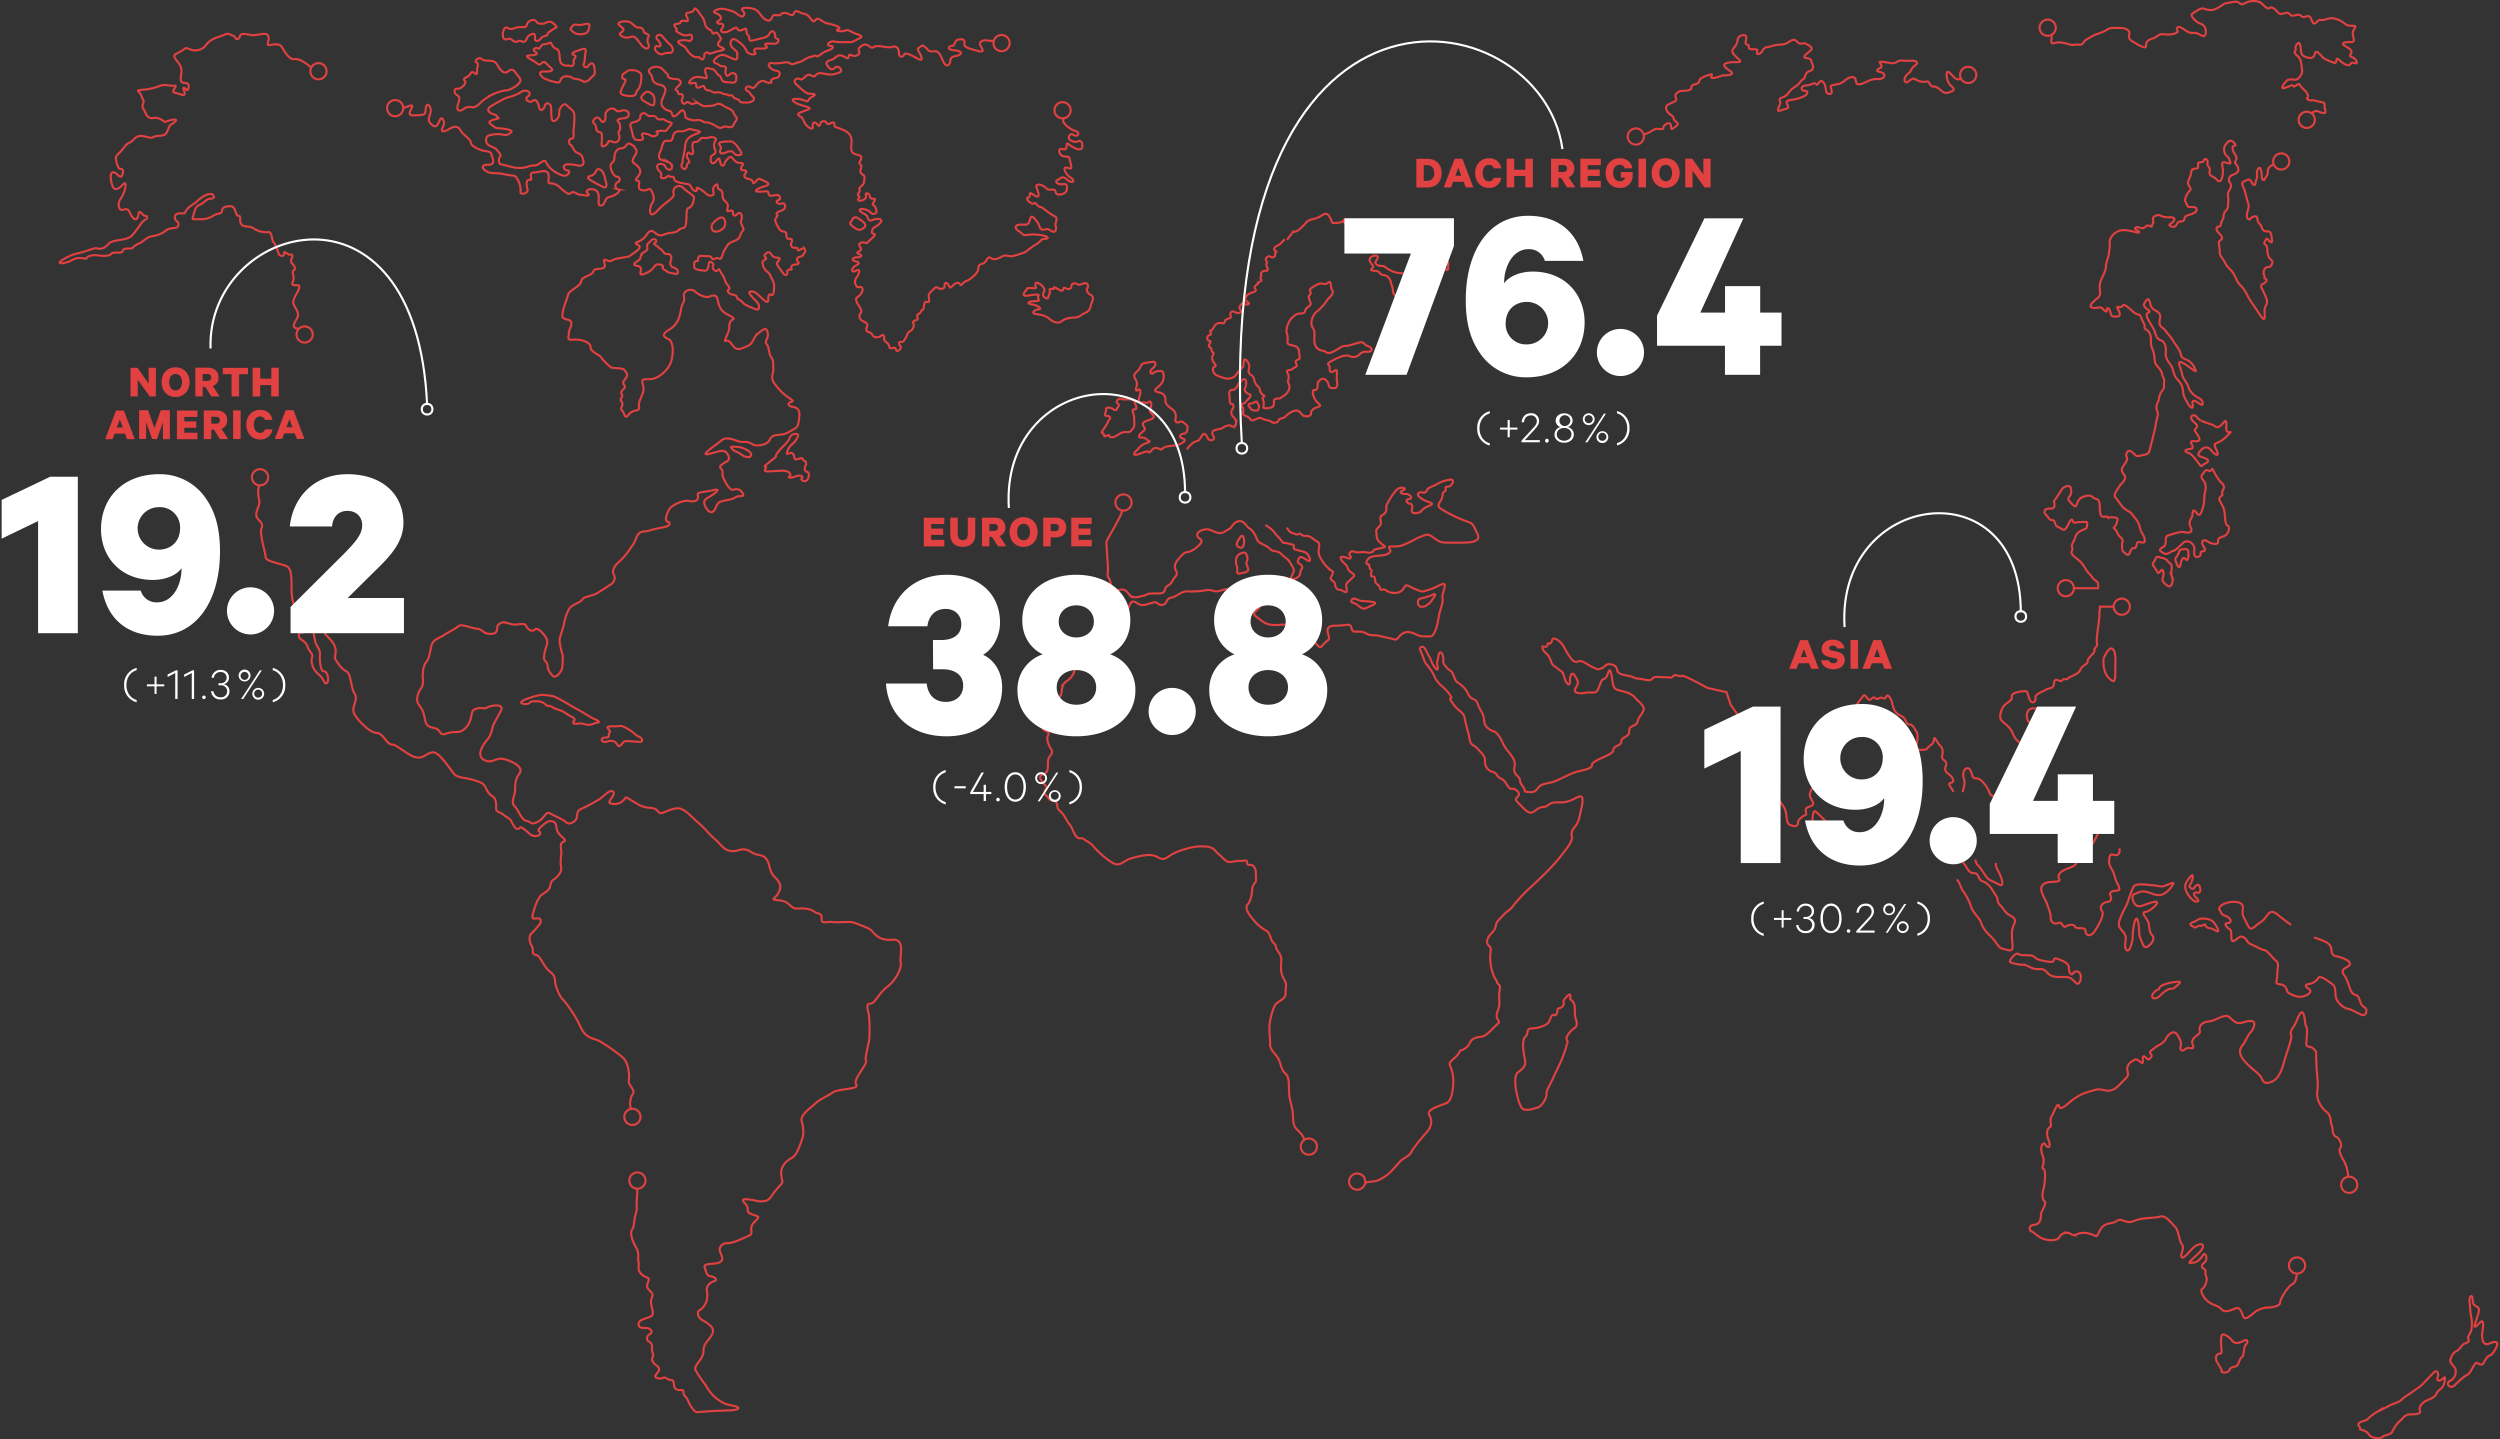 <svg id="Ebene_1" data-name="Ebene 1" xmlns="http://www.w3.org/2000/svg" xmlns:xlink="http://www.w3.org/1999/xlink" viewBox="0 0 1177.51 677.83"><rect x="0" y="0" width="1177.51" height="677.83" fill="#333333" stroke="none"/><defs><clipPath id="clip-path"><rect x="0.78" width="1175.95" height="677.83" fill="none"/></clipPath></defs><title>t4_internationalization_karte_v2</title><g clip-path="url(#clip-path)"><path d="M992.22,391.61c-.89-1.62-2.68-2.82-3.7,0a41.26,41.26,0,0,1-2.82,5.79c-.29.56-4.74,2.17-4.74,3.52s-1.94,3.24-1.94,3.24M774.13,63.34c2.89-.5,4.76-2.92,6.8-2.65s2.58.21,2.53-.7,2.75-2.9,3.37-1.49-.25,3.15,1.6,1.7,2.56-1.7.86-2.94-.38-2-2.12-3-3.62-3.62-1.59-4.9,4.62-1.51,3.85-3.07,0-2.5,1.43-3.16,2.5,0,4.78-.75-.62-1.69,2.77-2.69.43-1.86,3.9-3.39,4.6-1.68,3.85-.52.66,1.27,3.22.42,2.7-.87,3-.71,5.15-.22,2.82-1.82-4.82-3.35-1.31-4.12,7.32.52,5.09-1.61-3.61-3.25-2.78-4.65,2-2.14,2.22-4.52,4.16-2.95,4.08-1.2-.92,3.3.52,3.48-.28,1.84,1.64,2.09,3.49-.43,2.95,1.14,1.25,1.78,2.47-.35,1.93-1.41,4.55-2.26,3.45-.43,5.72-.87,4-3.43,6-1.26,2.62.19,4.35,1.14,3.45,1.78,2.2,3-4.74,3.29-2,3.7,1.87,1,2.45,2.15,1.33,3.29-1.08,4-1.78,3.24-2.93,3.8-1.47,1.51-2.39,2.42-2.64,1.7-3.9,3.15-1.44,2.23-3.22,2.83-1.86,1-1.38,2.18-2.66,5.25.21,4.15,4.26-.66,3.28-2.58-.39-2,2.37-2.53a17.15,17.15,0,0,0,5.3-1.59c1.77-.76,2.44-2.54.34-2.59s-1.67-2.52.72-2.52,3.74-1.78,4.68-.6,1.72-2.79,3.24-1.1,1.18,3,1.56,4.56,3,1.65,2.58-.34-1.17-2.27.83-2.75,3.11-.18,5.3-2.07,4.55-2,5-.89-.13,3.36,2.86,2.45,4.08-2.4,7.76-2.28,3.74-2.61,1.64-3.13-2.89-.86-.54-2.07-2.77-3.45,1.62-2.83,4.71,1,6.34-.08,2.26-.33,5.44-.5,5.3.42,3,2.22-1.58,2.64-3.07,3.72-2.39,2.88-1.54,4,2.91-2.19,4.51-1.36a8.28,8.28,0,0,0,4.57,1.36c1.58-.08,1.43-.82,2.66,1.16s1.37.21,3.66,1.74,2.83,3,5.44,2,2.58-1.37.48-3.31-2.7-8.24-.23-5.73,3.12,3.66,5.3,2.48M468.18,19c-.79.83-3.07-.25-4.53,0s-2.66,1.08-1.83,2.52,2.2,3.38-1,2.53-6.79-1.57-6.61-3.31,0-2.48-2.51-2.15-1.7,3.14-3.22,3-2.93,1.84,1,2.09,3.7,1.88,1.7,2.44-3.45.54-3.62,2.63-1.85,3.33-3.3.16-2-5.05-4.51-4.74-2.56-.74-3.7-1.73-1.31-1.27-2.6-.42S432,23.12,433,24.77s2.26,4.64-.94,2.78-5.81-3-6.21-1.82-2.47,1.67-2.47-.91-1.67-3.21-3-2.78-1.56.29-5.69-.24-3,1.65-5.05.14-3-1.14-4.64.39,1.11,2.38-1.18,3.64-3.74-1.28-4,.42-.67,1-2.58.12-2.78-.29-4.11.85-5.1,1.16-3.47,3.46,2.43,2.19,3.76.95,4.26,1.61,1.78,2.44-3.09,1.16-6,.66-3.87-.79-5.09.72-2.52-1.84-4.84.52-2,.89-3.27.89-2.72,1.12-.81,2.86S379.46,44,381,44.12s4.36.08,1.58,1.45-1,2.83-3.89,1.7-7.39-1-4.17,1,9.06,2.19,5.92,3.41-5.55,1.64-4,2.88.94,0,2.31,2.83,4.51,4.18,4.09,2.28.87-2.71,2.08-1.08,1.33,0,1.6-.74,2.26-1.31,2.89.16,3.34-1.61,3.59.29-.54,1,3.41,2.57,4.49,3.35,4.66,5.17-1,5.34,1.22,6.33,3.64.66,3.39,2.14-1.64,1.88-.42,3-.66,2.55.17,3.87,1.95.66,1.7,2.73.11,2.18-1.66,3.77.29,1.53-1,2.94,1,1.36.08,2.4,0,1.53,1.1,1.28,2.76-1.18,2.18-2.54,1.75-1.22,1.92.7,3.51-.11,2,2.17-.25,1.33.35,2.44,1.42,3.07-.31,3.44-1.41-1.28-4.07-2-3.91.15-1.7,1.45,2,.89,2.78,2.59,1.41,1.13,2.95.6,4.88-.27,2.62,1.9-3.2,1.49-3.66,3.62,3.35.44-.06,3.37-1.37,2.32-3.6,2-3,.91-1.7,2.44-3.14,2.13-.91,2.9,1,1.7-.71,1.61-3.18,1.25-1,1.84,2.37.92.3,2.09-2.48,3.73.12,2.4,1.25,1.62.77,2.42-1.71,2.07-1,3.85,1.1,1.58,2.1,1.33,2.08,1.28.37,3.41-2.74,1.47-1.91,3.58,3,4,1.95,5.32a2.31,2.31,0,0,0,.79,3.68c1.46.85,2.66,1,2.12,2.73s-.25,2.36.88,2.61,1.39.79,2,1.7,2.74.95,3.78,0,1.52,0,1.44,1.47,2,1.51,2.37,3.58,2.86-.6,3.16,1.38,3.07-.64,2.18-1.51-1.08-2.27.23-2,2-1.74,2-1.74M940,406.44c-.05,1.7.78,3.15,1.6,4.68s2.93,7.12,0,5.52-4.85-2.05-5.84-3.41-2.6-3.81-3.2-4.66-2-1.55-2.15-3.74m-790-250.08c-2.17-.1-2.5-1.24-1.38-3.26s2-2.94.69-5.51-2.06-2.73-1.25-5.19,4.43-6.58,1.25-6.46-1.81-.78-1.48-2.73-1-3.72.13-4.3.21-2.48-.71-3.06-.45-2.36-.1-2.92.1-1.82-.81-1.37-3.16-2.25-2.95-.66-1.69,1.57-2.47.45c0,0-1.61-5-2.5-5.66s-.46-4.89-2.47-4.76a10.74,10.74,0,0,1-6.84-1.68c-2.16-1.59-4.88-.25-6-2.25s.46-3.63-1.22-3.73-.92-4.53-3.87-4.53-3.86,1-3.86,2.28-2.29,1.22-3.66,1.9a10.38,10.38,0,0,1-6.69,1.92c-4.3,0-3.74.58-3-2.27S92.57,97,94.5,96.22s2.62-2.61,4.45-2.61,2.37-.78,1.24-1.9-4.65.56-6.81,2.61-3.77,2.48-5.2,4.18-.46,2.13-2.26,2-3.87.13-3.54,2.16,2.16,1.48,1.6,3.51-3.51.56-5.79,2.38a12.84,12.84,0,0,1-6.49,2.69c-1.93.23-3.39,1.6-5.22,3,0,0-3.07,1.14-3.76,2.28s-4.42-.23-4.88,1.57-4.32.13-5.47,1.49-5,.91-6.52.68-4.45.11-5,1.23-3-1.12-6.59.88-8.85,2.41-4.43-.2,5.35-2.38,8.86-3.37,5.94-2.16,6.94-1.83,3.16.58,5.42-2,8.65-1.25,11.27-4.2,4.65-6.75,6-7.21,1.13-2.15.11-1.9-2.72-3.16-3.08-1.24-.89,4-2.72,2.13-1.5-4.84-4.32-3.83-2.75-3.16-1.83-4.53a21.38,21.38,0,0,0,2.16-4.3c.58-1.49,1.14-5.09-1-2.73s-3.86,2.6-4.68.35-1.47-6.46.46-6.35,3.41,4,4.32.8-1.37-2-1.8-2.83a11.45,11.45,0,0,1-1.37-4.74c.1-1.37,1.8-2.15,4-5.09s2-1,4.79-4,6.92.45,8.74-.67,5-.12,6.16-1.82,1.24-3.72,2.49-4.3,4.2-2.92,0-2-1.7,1.6-4.88-.21-3.77.09-5.59-.93-1.44-2.25-2.71-4,.69-3-.1-4.3-.92-2.84-2.16-3.85,1.24-.79,3.86-1.14a28.59,28.59,0,0,0,6.34-1.7c2.41-.78,4.91.23,6.74,0s-2.17,2.94.1,3.29,5.57,2.49,4.43-.55.56-1.37,1.14-.69,2.12-3.08-.38-3.29-2.68-.68-2.14-4.51-1.7-5.11-2.82-7-.33-1.8,2.49-3.39,1.71-2,4.43-1A6.4,6.4,0,0,0,97,21.28c1.71-2.38,4-3.29,6.49-4.08s3.66-1.82,4.9-1,1.93.45,2.39,1.49,1.81,1,2.25-.69,3.07-.8,5.69-.45,6.28-1.68,7.52.22-1.6,4.87,1,4.43,4.51-.7,5.63,1.12,3.18,5.86,5.93,5.53,6.56,2.91,7.6,3.82M606.17,113l3-4s1,1,4-2,2-3,6-4,5-4,7-1,0,3,3,3,3.77-1.23,3.77-1.23c.21,1.26-.12,1.66,3.12,1.08s3.22.49,2.26,1-4.74,2.47-1.7,2.71,2.18,1,3.7,1.47,2.6-1.63,3.84-1.71,1.77.59,2.23,2.21,1.45,2.94,2.3,1.47,1.85-.77,3.43-.77a16.2,16.2,0,0,1,9.9,2.82c4.94,3.06,7,2.15,8,3.89s2.37,2.07,2.41,4.76.58,4.75-3,6-6.56.1-8.79,0a12,12,0,0,1-6.31-1.66c-2.46-1.37-2.08-1.82-3.45-1.74s-3.49-.83-3-1.88,2-2.73.3-3-3.54,1.08-3,2.52,2,2.32,1.54,2.94-2,1.55.39,1.66,2.46.7,3.27,1.51,2.14.1,3.55,1.63.92,2.05,1.71,4.08-.09,3.76,2,4.65,2.85,2.61,3.74,2.76,3.66-.05,4.18-.56,4.2-2.2,1.64-2.46-1.87-1.76-3.16-2.43-4.28-2.19-.25-2.15,3.66.95,4.61,1.74,2.35-.52,3.64-1,2.08-2.32.46-2.78-2.45-2.69.29-3.6,2.22-3.93,4.66-4,4.48,4,4.59,1.41.48-3.15-1.73-5-1.37-3.77-1.64-5-5.55-5.19-1.62-4.28m404.77,488.27c-.31,1.47-.31,3.54-2.39,4.74s-5.46,6.76-5.46,8.4-3.58,2.37-5.34,2.37a11,11,0,0,0-6.84,2.36c-1.94,1.78-3.87,3.11-4.76,2.53s-1.33-5.63-4.14-4.45-5,2.07-6.67.29-3.09-1.47-5.61-3.1-4.76-5.59-3.28-6.5,2.53-4.43,1.79-5.75.16-3-.75-3.4-2.23-1.49-.15-3.12.44-5.3-.6-3.54-2.81,3.54-4.59,3.54-3.7,1.34,1.78-3.7,1.79-5.88-.75-4.12-5.17,6.19-6.36,5.31,1.48-4,0-6.06-1.49-6.74-3.28-8.38-4.3-5.6-7-4.73-8.29.3-12.28,2.06-5.61-1.76-8.15,0-5.8.29-8,4.6-.73,2.07-5.78,1.18-5.34,1.92-7.71.43a3.86,3.86,0,0,0-5.51,1.33c-.6,1.47-3.4,1.92-6.63,1.17s-5.63-3.66-6.52-3.82-1.79-2.82,1.33-3.11,3-3.1,3.12-4.88,3-4.86,1.64-6.19-.9-4.42-.46-5.62,1.5-9,0-9.61,1.21-2.07-.44-6.47.61-6.62,1.33-5,3.1,2.07,1.48-2.21.17-5.78.92-6.23-.63-2.94.53-4.84,3.1-7.39,3.56-4.74,4.74-1.92,6.09-2.81a21.65,21.65,0,0,1,7.27-3.85c4.3-1.33,5.05-1.62,7.57-1s4.73.58,7.85-2.81,4.16-3.39,3.43-6.17,1.64-4.41,3.43-5.29,4.12,3.82,3.82,0,2.19.35,2.79-.11,2.07-1.53.89-2.71,1.18-1.92,1.93-2.81,4-1.76,5.2-4.14,3.72-4.45,5.34-2.07,2.08,4.14,1.64,5.61.44,2.69,2.23,1.2,4.73,1.18,3.41-2.24,4-4.28,3.4-6.35.9-4.12,4.16-4.41,7.38-3.7,9.47-2.21,3.12,3.85,6.82,2.65,5.2-.75,5.2.74a6.25,6.25,0,0,1-1.94,4.12c-1.18,1.32-2.51,4.74-3.72,6.08s-2.22,4,1.79,8.11,6.4,5.12,7.28,7.19,1.78,3.26,5.48,1.34,4.76-8.07,5.92-11.63,3-8.73,2.54-9.77,0-2.81,1.21-4.26,2.66-7.09,4-6.64,1.2,6.35,1.93,6.77,0,6.66,0,8.27,2.06.6,3.53,2.24.89.14,1.19,6.49,1,9.87.45,13.56,1.92,7.69,4.3,9.47,1.77,4.56,2.5,6.33,0,4.58,2.08,5.49,2.82,4.57,2.08,5-.73,2.36.91,5.17a17.4,17.4,0,0,1,2.66,8.52M966,16.48c1.06,1.13-.89,4.49,1.31,3.91a8.54,8.54,0,0,1,4.72-.15c2.18.33,3.45,1.22,5.07.85s3.18.58,4.08-.89,2.47-2.09,4.4-3.21,4.89-1.61,6.71-2.95,4.62-.79,6.61-.85,4.6,1.13,4,3,.38,2.62,2.08,3.68,5.82,3.46,5.78,1.93.31-2.86,3.05-3.63,2.48-2.42,5.8-2,6.84-.73,6-1.68-.13-2.46,1.87-1.38,3.26,2.66,5.76,2.39,5.25,3.29,5.65.23-1.21-4.16-2.83-4.74-5-3.72-3.34-4.67,3.7-2.73,5.25-2.26,3.37,1.27,6.11-.08,3.43-2.52,5-2.57,4-1.22,5.34-.22,1.33,1.15,3.45.08,5.57-1.08,7.11.14,2.87,3.17,4,2.36,2.62.48,3.85,2,2.16.52,4.11.27,1.12,2.05,4.26,1.1,2.37,1.65,4.66.72,2.55.83,3,1.74.71,2.46,2.47.62,1.14-.06,4.07-1.1,4.83-.43,7.24.81,2.07,2.21,5.07,2.21,1.24.56.58,2.69,1.74,5.09-.92,5-5.15.31-3.11,1.64,3.78,2,3.18,3.41-1.06,1.41.75,2.23,2.88,3.38.62,2.57-1.14,1.9-3.89.77-4.07-4-4.4-2.28-.17,1.94-3.33.58-3-1.59-4.09-2.75-2.33-2.51-2.81-.62-1.56,2.29-3.86,1.59-2.64-1.68-2.77-3.81-.54-3.72-1.58-2.54a2.67,2.67,0,0,0-.79,2.61c0,.86-1.45,1.15.46,2.77s2,2.83,2.29,4.92.54,3.44-.48,4.76-1.52,2-3.26,1.82-2.77-.06-3.54.81-3.34,4-.5,3.06,3.5-1.7,3.93-.81,2.37-1.8,3-.66a10.43,10.43,0,0,0,2.41,2.69c1.24,1.22,1.81,2.88,1.16,3.46s.69,1.32,2.27,1.22,1.22.14,3.07.56,3.12.37,2.79,1.8,1.56,4-.83,3.58-3-2-5.14.24M614.4,537.21c-.7-3.1-2.41-3.81-4-5.79s-1.28-4.54-1.47-6.94-.73-3.72-1.5-7.36.42-9.23-1.85-11.34-2-3.87-3.22-6.62-4.24-4.53-4.13-7.14-.57-6.83-.23-9.64,1.7-8.59,3.36-9.87,4.43-2.4,4.18-4.8,1-3.58-.66-6.31-1.69-5.3-1.4-8.51-1.66-4.65-2.28-6.08.29-1-1.42-2.79-1.32-4.45-3.22-5.55a21.63,21.63,0,0,1-6.25-5.28c-2.16-2.69-3.16-4.05-3.16-5.81s.71-.81,1.54-3.14a14.87,14.87,0,0,0,1.06-5,5,5,0,0,1,1.33-3.4c.81-.74.41-2.4.41-3.68s.23-2.4-1-4.05-2.93.29-3.09-1.74-1.5-.58-3.41-.87-4.51,1.16-6.13.17-2.75-2.61-4-3.46-2-3.35-6.11-3.5a24.11,24.11,0,0,0-9.19,1.14,25.61,25.61,0,0,0-7.13,2.92c-2.6,1.57-3.16,2.69-6.48.81s-8.46-.23-12.24.72-5,4.76-9.6,1.53a43.86,43.86,0,0,1-7.8-6.83,9.42,9.42,0,0,0-3.22-2.71c-1.47-.7-1.47-1.57-3-1.43s-2.52-.8-3.76-3.82-1.42-2-3.45-5.69-3.6-3.42-3.89-5.55-.5-2.4-2.24-2.77-1.11-.13-2.19-1.53-2-1.16-1.47-2.94,1.7-.85.62-2.23-4.57-4.47-1.7-5.43,2.49-2.91,2.59-6.12,3-3.52,1.48-5.9-2.24-5.13-1.48-6.41-.18-1.84-1.6-2.46-1.1-2.63-.76-4,4-4.72,4.13-7.77,4.14-3.06,4.51-5.44.25-4.49,2.7-6.14a8.12,8.12,0,0,0,3.47-4.62c.52-1.32.9-1.8,3.37-1.84s3.47-.95,5.78-2.67,5.24-2.44,4.34-7,.52-8.38,2.47-9.41.75-2.16,5.8-4a11.39,11.39,0,0,0,3.72-4.88c1.21-3.15,1.91-3.56,4.18-2.09s3.26.77,5.24.27,3.2-1.26,4.36-.17a2.52,2.52,0,0,0,4-.7c1-1.72.81-1.65,2.91-2.19s4.2-2.88,7.05-2.82a40.36,40.36,0,0,0,8.52-.49c2.28-.5,3.74.49,5.32.49s3.92-1.38,5.69-1,2.64,1.42,4.55-.11,5.47-1.49,6-.27,4.11-.72,2.7,1.18-2.08,3.65-.62,4.47,2.14,1.91,1.66,3.31-4.12,2.32-1.41,4.31,4,3.74,8.14,3.95,7.44-1.37,8.75,2.15-.23,4,5.18,4.72,5.8,1.61,7.13,3,1.45.12,3.07-1.43,2.52-1.24,1.7-3.93-.62-4.26,3.77-4.2,6.4-1.47,7.08.89.56,1.82,3.93,1.94,2.79,1.58,6.09,1.66,2.95.41,6.88,1.18,3.93,1.59,5.3-.15,3.12-3,5.73-2.36,3.45,2,6.72,1.91,3.32.54,4.73-2.36,1.52-6.81,2.52-10,1.27-4.39,1-6.25,2.8-7.2-.27-5.94-3.37,1.76-6.44,2.69-2.44,1-5.51-.19-3.82-2-4.82-2-1.23,3.58-5.36,3.58-4.12-2.21-5.78-1.55-.63-1.36-2.52-2.54-.22-3.58-2.18-3.69.27-2.44-.83-3.22-.33-2.73-1.48-2.51-.7-2.33,1.19-3.23,3.64-.7,5.86-1,3.91-1.28,3.57-2.36-1.72-1.94,1.42-1.82,4-.33,7.35-1.86,2.12-1.32,5.43-2.65,3.66-1.47,6.15.33,3,2.36,6.5,2.4,3.52,0,7.07,0,9.08-.29,7.15-4.1-1.77-4.86-4.65-5.73a69.09,69.09,0,0,1-10.62-4.93c-2-1.22-3.41-1.74-3-3.2s1.48-2,1.75-4,.14-1.51,1.18-2.21-.62-2.22,1.33-2.17,3.89-3.75,1.08-3.32a16.5,16.5,0,0,0-6.23,2.14c-1.62,1-4,1.4-4.66,2.83s-1.37,1.26-2.32,1-3.64.59-.38,2.83a16.52,16.52,0,0,0,3.08,1.55c1.24.39,3.51.85.43,2.09s-2.84,2-3.92,2.73-4.51,1.18-4-1,0-2.84-1-2.84-2.54-1.94-.38-2.17.55-2.4-1.28-2.4-4-.7-1.48-1.76-1.37-1.92-2.93-.27a24,24,0,0,0-3.7,5.18c-.71,1.42-1.37,1.86-1.25,3.22a3.28,3.28,0,0,1-1.7,3.48c-1.33.58-1.19,1.51-.85,3.45s-2.31,2.63-2.18,4.18.1,3.11.81,4.25,1.47,1.42,2,2,3,1.14-1.08,1.84-2.45,1.18-3.78,1.78-2.52,0-3.83,0-3.22.37-4.69-.23-2.6,1.14-1.85,1.85.58,1.88-1,1.22-4.28-1.22-3,.8,2.23,1.87,2.89,3.64,1,1.66,2.43,2.8.5,1.32-1,2.85-2.14,1.78-2.06,3,1.14,3.79-1.19,2.55-2.78-.42-3.55-1.66-.1-2.15-1.41-3.1-1.44-1-.67-2.61.94-1.72-.23-2.42a16.57,16.57,0,0,1-4.07-4.32c-1.08-1.64-1.85-2.76-1.85-4.66s1-3.91-.75-4.72-3-2.81-5.27-2.61-2.13-1.45-3.35-.91-1.56-.07-3-.46-1.94-1.74-2.81-2.46M190,50.78c2.29-.45,5.24-2.4,3.77.33s-1,3.4,1.93,3.19,4.76.21,4.76-2.28,1-3.84,2.16-1.36-1.93,5.34,0,7.34,2.85,2.15,4-.33,1.56-2.48,2.35-.66-1.44,3.83-.67,4.61,2.62-.55,4-1.24,3.28-1.34,4.53.91,4.66,4.08,4.89,5.65,1.7,2.36,4.19,3.48,5.12.45,5.57,2.27,2.16,5-1.45,4.89-2.87,1.78-1.37,2.79,2.26,1.14,5.23,1.24,3.62.58,6,.91,2.6-.22,4,2.16a10.05,10.05,0,0,1,1.27,5.79c0,1.57,3.93.66,3.26-1.49s-.56-4.64,1.22-4.3-1.1-3.3,1.61-3.4,5.46-1.47,6.71,0-.46,5.09,1,5.09a6,6,0,0,1,4.63,1.82c1.94,1.7,4.32,4,5.34,2.71s3,.81,4.35.81,5.44,1.24,3.51-.7,3.3-2.82,4.67-.54-.58,6.45,1.58,6.33,1.48-3.62,4.16-4.1,5.67-2.94,4-3.49a1.79,1.79,0,0,1-.21-3.4,1.34,1.34,0,0,0-.46-2.6c-1.37,0-3.05-3.3-2.95-5.09s1.79-1.35,1.79-3.6.92-4.66,3.33-4.66,2.26-3.37,4.65-1.8.69.12,2.16,2.25-3.2,5-.91,6.56,3.53,3.27,2.74,5-3,3-1,3.27-1,3.75,2,4.43,3.18-1.7,4.43.2,1.6,4.43.45,5.8-2.28,8.71,2.39,3.72,8.31-5.87,7.63-8.27,2.29-4.85,4.78-2.36,5,3.27,4.86,4.53-.66,4.4-2.57,4.76.1,9.12-2.52,9.45-1.47,1.8-5.59,2.26-4.07,1.82-6.23.91-3.08-3.62-5.55.21-6.94,3.06-4,4.55-2.75,4.18-3.54,5.09-6.71.91-8.64,2.25-4.59-2.36-3.49,1.47-4.43,1.35-5.22,3.62-5.44,2.28-5.8,4.76-5.57,4.08-6.13,6.23-2.28,6.21-2.51,8.22-1,2.83,2.39,3.62.45,4.3.45,6.33-1.24,3.39,2.17,3.06,8.18,1.24,8.06,3.52,4.32,3.6,4.9,4.74a22.14,22.14,0,0,0,4.72,4.75c1.17.69,5.45.13,6.26,1.24s2.05,2.05.81,3.75-1.83,2.38-.71,3.62-2.49,2.48-1.35,4-1.37,2.05,0,3.6-1.14,2.93.23,4.2,1.12,4.53,3.18,1.8,5.34-1,4.78-3.73,2.72-6.2,2.06-9.33-1.38-3.64,2.8-3.52,9.46-4.65,10.47-9,.69-8.81-1.37-9.82-4-2.05.46-4.66,5-7.37,5.47-9.93,1.8-3,1.26-5.63,3.29-4.08,5.28-2.25a10.22,10.22,0,0,0,5.68,2.6c1.14,0,4.11-2.07,4.78.79s1.14,4.82,3.2,6.41,5.8,2.59,4.07,3.38-1.58,2.27-1.7,4.3-3.16,6.68-1.46,5.77,3.16,2.84,4.53,3.5,2.5.23,5.45-1,3.18-4.75,4.78-5.79,4-4.07,4.78-.89-1.71,4.28-.46,5.65,1,4.64,2.26,6.33.71,3.62.92,5.55-1.71,3.74.68,6.91a26.31,26.31,0,0,0,6,6.08c2.16,1.57,3.28,1.9,1.7,2.36s-1.7,1.9.34,2.26,3.86,1,3.53,4.2-.35,5.31-2.41,6.33-3.41,2.27-6,2.61-4.4,0-5.55,2.46-5.23,2.85-6.81,2.6-2.5-1.9-5.47-1.57-7.27-3.27-10.33-.79-10.82,7.48-6.13,6.46,7.28-2.83,9,.21-.91,3.31-2.16,4.32-2.06,1.24-.91,2.49.12,2.37,1,4.3,3,6,4.68,5.5,3.26-.45,4.41,1.7-1.71.66-3.5,1.92-4.67,1.24-5.92,1.7-2.16.33-3.18,2.94-2.62,3.16-4.22.91-1.93-4.08.11-5.22,8-5,2.74-3.74-7.63.7-7.17,2.5-.66,3.29-3.93,2.61-8,2.15-9,3.17-3.18,6.12-1.37,6.57,1.27,2-1.7,2.61a64.53,64.53,0,0,0-7.3,1.68c-2.24.66-4.3-.35-5.65,3.27s-2.06,3.64-3.07,5.44a30,30,0,0,1-5.35,6.12c-1.95,1.68-3.07,4.27-2.36,5.38a3.53,3.53,0,0,1-1,4.87c-2.12,1.34-3.37,2.25-6.32,4.07s-6.15,1.57-7.3,3.19-5.11,2.48-6.23,4.41a22.49,22.49,0,0,0-2.41,6.89c-.21,1.69-1.58,5-2,7s.92,6.68,1.25,7.55,0,5.3-.13,6.44-2.95,5.67-4.75,3.41-1.81-2.4-2.17-4.76-2-1.24-1.57-4.63,1.7-5,1.37-7-4.45-6.59-5.7-5.22-3.18.33-4.07-1.49-2.7-.78-5.45-.78-4.88-1.83-6.69-.67-1.47,1.45-1.7,3.17-2.06,2.13-4.32,1.8-2.85-2.26-5.24-2.36-7.15-2.5-8.63-1.16-5.13,3-6.83,4.2-4.95,1.92-5.74,4.64-1,6.31-2.51,8-1.71,5.42-1.71,6.56.69,3.85-.79,5.88-2.49,5.34-1.35,7.16,2.37,2.94,3,6.43,1,4.31,4.58,5.09,2,3.93,5.75,2.59,5.57,0,7.73-1.57a9.31,9.31,0,0,0,3.85-6.11c.69-3,.35-3.29,2.72-4.07s3.33.45,5-.56,8.19-1.93,6.36,1.57-3.53,6.21-3.86,7.57-.92,4.18-2.39,5.86-5.93,7.45-1.71,9.72,5.22-1.82,10.35-.12,8.25,4.2,6.23,6.7-1.93,5.88-1.93,7.8-2.16,5.76-.35,7.35,3.43,6.79,5.67,7,1.81,2.26,5.34.44,3.64-5.17,5.7-4,6.46,2.94,7.58,4.16,3.31.46,4.55-1,0-4,2.27-5.07a77.51,77.51,0,0,0,9.1-4.86c2.14-1.45,5-4.85,6.34-3.4s-2.83,4.53-1.6,5.32a5.67,5.67,0,0,0,6.25-1.14c1.94-1.9.67-2,3.75-.21s4.78,3.38,9.2,3.63,2.83,3.7,6.61,2,6.13-2.27,8.19-1.36,4.53,3.49,5.24,4.18,4.71,4.05,6.63,6.33a52.12,52.12,0,0,0,4.44,4.3c1,1,3.41,3.83,4.78,4.29a6.9,6.9,0,0,0,4.66.43c2.14-.56,3.84-1.34,6.92.68s5.24.69,7.17,3.4.81,5.33,4,8.5,2.83,5,1.35,7.68-4.32,2.69.79,3.14,4.84,4.08,8.38,3.85,6,.1,7.95,1.47,3.54.23,3.43,3.17,1.91,1.36,5,1.71,8.54-.35,10,.21,7.23,2.5,8.48,3.74,3.4,5,9.78,4.39,3.41,7.59,4,10.66-2.61,8.71-6.48,11.63-5.65,7.8-7.71,7.8-1.6,1.69-1,4.28.56,8.71.46,11.54-2.25,9.17-1.62,11.12-6.32,8.75-4.61,11.15-8.32,1.9-10.81,3.62-6.59,3.5-8.29,5.19-7.4,5.46-6.59,8.38,1.14,5.78.23,8.49-2.39,7.57-4.91,8.93-5.3,3.91-4.94,7.89,1.66,2.73-1.69,6.35-3.3,5.77-6.48,6.1-3.43-.33-5.36-.55-6.36-1.25-3.54,1.59-.45,3.7,3.08,5.07,4.32.68,1.25,3.85.35,5.09-2.5,6.33-7.5,3.6-9.87,3.47-4.32,1.6-3.76,3.73,2.06,3.62.23,5.11-8.19.21-7.4,2.59,1,4.07,2.74,4.19,3.87,1.7,1.58,2.39-3.63,2.58-3.28,4.53a10.23,10.23,0,0,1-.35,5.29,8.35,8.35,0,0,1-3.19,3.87c-1.22.54-.76,2.94.57,4s3.07,1.58,4.78,3.38a3.26,3.26,0,0,1,.81,3.6M297.31,522.64a8.48,8.48,0,0,1,.79-7.47c1.25-2.15-2.37-3.85-1.93-6.45s-.23-7.89-2.39-10.14-9.27-7.14-11.76-8.38-5.93-1-8.32-6a56.78,56.78,0,0,0-5.92-10.08c-2.83-4.18-3.28-2.94-5.34-8s.23-5.4-3.39-8.46-4.32-7.47-6.71-7.92-.69-2.38-1.93-4.31-1.37-4.63,0-5.87,2.05-2.26,3.4-3.75,1.27-3.5-.81-3.27-2.7.56-1.8-2.83,2.51-7.43,4.21-8.47,3.08-2,3.54-3.24.21-2.74,2-3.85,3.72-3.85,3.39-5a21.32,21.32,0,0,1,0-6.56c.33-2.5-1.12-5.3,1-6.08s-.91-2.07-2.41-4.31-.21-4.3-2.35-5.21-4,.91-4.78,1.57-3,2.49-1.83,3.07.23,2.15-1.7,2.15-2.62-.91-3.85-1.93-3.05-2.71-3.51-2.05a1.33,1.33,0,0,1-2.16.13,11.55,11.55,0,0,1-1.93-3.17c-.46-1.24-2.7-2-3.62-3s-3.53-1.26-3.53-2.71.33-4.76-1.7-6-2.5-2.71-3.41-4.41-1.83-2.15-5.7-3.29-7.38-.91-9-2.83-7-10.51-10-10.16-4.12,2.69-7.05,2.46-5.44-2.46-7.5-3.72-3.18-2.38-5.13-2.51-3.87-5.4-6.82-5.4-8.16-5.19-10.3-8.58,2-6.69,0-9.83-1.59-9.52-4-10.66-4-3.95-5-5.42,1.45-4.28-1.37-8.11-5.1-4.2-5.45-9.85-.68-5.77,0-8.59-2.62-2.27-4-4-2.28-2.15-2.41,0-1.93,4.76-1.12,6,1.81,3.4,2.72,4.64,1,4.86,1.25,6.68a31.68,31.68,0,0,0,1,5.42c.58,1.8,2.28,2.82,2,5.75s.56,7.23,1.37,7.45,1.46-.22,2.27,2.26-.56,5-1.81,2.4-3-3.19-4.34-5.22-1.71-4.63-1.15-6-1.24-2.71-1.83-4.07-.43-2.34-3.05-4.06-1-4.07,0-3.39.89-2.84-.23-5.21-4.45-8-4.55-14.12.1-10.65-2.16-11.89-10.11-2.26-10.11-4.39-3-11.09-1.92-13.55-1.22-3.31-2.24-5.34,1.6-5.55,1.22-7.47-1-4.78,0-7.59m866.76,56.83c.56,2-.33,2.53-.08,4.06s-1.67,11.3-1.15,13.39-1.67,2.48-1.19,3.6-3.36,3.58-3.18,5.09-2.66,1.9-3.49,4.09-5,3.07-5.73,4-2-.25-2.83,1-3.39-2.09-3.76,1.08-2,2.17-3.89,3.27-5.22,2.19-4.88,3.76-1.52,3.81-2.89.48-.19-3.83-3.51-3.46-5.07,1.29-4.78,2.78-2.23,2.35-3.64,4-2.41,5.23-1.37,6.64,3.28,2.77,4.38,4.35,1.38,3.39,3.08,5.25,6.65,4.43,7.77,6.89a18.81,18.81,0,0,1,1.95,5.92c.19,1.78-.95,3.31-.58,5.23s1.17,4.16-.6,6.38-2.27,2.75-4.22,3.12-3.74,1.31-3.45,2.8-2.24,1.57-3.37,3.31-5.38,2.58-4.55-.29.67-6.4-2-6.92-3,.44-4-2a14.43,14.43,0,0,0-3.35-5.05,4.13,4.13,0,0,0-3.47-1.47c-1.45.08-1.41-4.57-3.24-4.76s-2.72,2.82-1.89,5-.34,4.67-.54,6.31m165.46,68.36c3.41,1.47,7.84,2.07,8.13,5.61s1.79,3,4.47,3.85,6.09,2.67,3.26,4.3-3,2.07-1.33,4.6,1.91,5.25,3.12,7.32,2.66.72,3.57,3.1.75,3,2.52,4.14.75,4.16-.9,3.7-5.32-2.81-7-3-4.9-2.8-5.49-5.18.15-5-1.64-6.31-5.77-4.42-6.65-3.08a6.34,6.34,0,0,1-4.32,2.92c-1.77.16-2.49.89-.15,2.36s-1.62,3.68-4.13,3.68-5.78-1.76-6.07-2.51-.46-3.08-3.41-3.37-1.18-1.74-1.33-4,1.14-5.92-.39-6.95-4.2-5-5.7-5.18-3.86-1.78-6.11-2.64-1.76-2.38-3.7-3.42-2.68,1-4.59,1.76-.58-4.55-1.62-5.27-3.7-3-1.21-3.13,1.33-2.67-1-3.41-2.08-1.91-2.79-2.8.42-2.38,3.08-3.25,7.12-.87,7.71,1.2-.88,3.09.91,6.19,2.08,6.23,4.91,3.7,3.24-1.92,5-4.3,2.83-3.68,5.51-1.47,6.53,5,6.53,5m-8-358.25c-2.5,1-3,2-3,3.85s-1.6,2.51-1.46,3.17-1.33.56-1.37-1.14-.29-5.07-1.41-4-.83,2.13-.77,3.56-.77,2.4-.73,3.31-.67,1.63-1.7-.06-1-1.85-3-1-1.81,1.33-.92,3.39.81,2.59,1.52,5.2,1.2,2.73.58,5-.92,3.6,0,4.45,1.19-.74,2.29-1,2-.74,2.16,1.24,1.37,1.82,2,3.71S1067,109,1068,109s1.58.27,1.85,2.09.77,4.22-.89,2.48-1.29-1.32-2.12,0-.06,1.2.67,2.24.16,2.77.91,4.84,2.66,1.65,1.58,3.91-2.45.37-3.45,2.32.33,2.87,0,3.76,1.74.44.74,1.95-3,.84-2,3.2a34.11,34.11,0,0,1,2.33,5.24c.62,2-.75,3-1,4.78s1.14,7.43-2.24,2.36-4.79-6.94-5.68-8.69a16.9,16.9,0,0,0-3.6-5.28c-1.84-1.7-2.26-5-4.67-7.28s-2.37-3.5-3.74-5.3-1.08-2.17-1.25-4.26-.87-3.58.5-4.29.5-2-.91-3.35-1.29-3,0-3,.77-1.51,1.7-3,.29-3.12,1.52-4.32,1.14-2,1.27-4.82-.56-2.88.25-4.49,1.58-2.4.58-4a2.31,2.31,0,0,1,.93-3.58c1.27-.56,3.68-1.18,2.83-3.58s-2-1.55-1.06-3.37-.39-2.46-1.1-4.22-.44-2.69.66-2.77-1.47-3.4-3.13-1.82-2.23,2.73-1.79,4.8,2,2.11,2.41,3.68,1.18,2.25-1.41,1.45-2.08.33-1.75,2.92-.66,7.44-2.62,5.21-4.07-1.59-3.57-4.06-1.33-2-1-3.93-1.42-2.62-1.75-1.18-3,.09-2.74,1.91,0,1.71-1.77,1.94-1.22,1.8-1.83,3.5-1.78,2.94-.47,4.76.06,1.86-.81,3.31-1.67,3.31-.79,4.39,0,2.17,2.34,2.07,2.62.43,2.66,1.19-.33,1.43-2.7,2.24-2.64.6-3,2-.92,1.27-2,1.37-1.24.7-2.1,2-4-.09-2.66-.79,3.85-3.31-.18-3.17-4.56-1.46-5.82-1-2.37.56-2,2.42-.75,1.66-.58,2.63-2-.85-2.68.12a2.64,2.64,0,0,1-3.32.62c-.78-.62-3,.38-1.36,1.08s2,1.72-.2,1.16-5.59-1.61-8.21-.52-4.37,3.5-4.12,5.82-.33,2.79-.33,4.57-1.37,3.79-1.41,6.06-1.71,5-2.33,6.58a10.21,10.21,0,0,0-.58,4.62c.2,1.26.58,2.62-1.35,4.15s-4.26,3.71-2.16,4.25,3.8-.79,4.71.33,2.41,2.15,2.08,1,1-1.92,1.62.42.56,2.38,2.16,2.42,2.54-.09,2.29-1.53-2.14-3.56-.33-2.94,1.45-2,3.59-.39a29,29,0,0,1,3.35,2.85c1.47,1.35,3,.81,3.24,1.84a30.9,30.9,0,0,0,1.62,3.52c.71,1.65-.33,2.09,1,2.79a4.4,4.4,0,0,1,2.18,3.54c.27,1.66-.33,3.27.87,5.88s.63,5.19,1.44,6.7,2.6,2.71,2.93,4.49,1.25,2.32,1.06,4.24.27,2.55-.77,3.79a7.49,7.49,0,0,0-1.71,4.14c-.14,1.43-1.74,2.79-.85,5.31s0,2.8-.41,5.49-1.19,5.9-1.69,7.8-.87,3.41-1.32,5.19a2.79,2.79,0,0,1-2.69,2.42c-1.2.19-2.88,1-3.84.33s-3-3.49-4.1-1.55.13,1.89-.16,3.58-2.83,3.46-2.33,5.24,2.25,2.23,1.21,4.13-1.71,1.8-2.62,3.42-3,3.58-1.37,5.34,2.41,3.66,4.07,4.94,2.41,1.14,3.32,2.4,3.18,3.29,3.79,6.19,1.49,3.08,2,4.57.71,3.1-1,2.73-2.1-.66-2.6,1.49-1.39.21-2.43,1.91-.85,3.31-2.78,1.73-1.25-1.32-1.54-3.31,1.21-2.58-.79-4.42-1.29-2.82-2.62-3.75.29-.7.83-2.73,1.21-2.65-1.87-2.79-1.66.89-2.22-.07-2.81.87-3.47-1.4,0-4.35-.73-6-1.89-.92-2.89-2-3-.85-4.3-.29a4.7,4.7,0,0,0-3.09,3.19c-.57,1.92-1.19,1.63-2.44.26s-2.45-2.31-1.2-3.45,1.12-5-.33-5a3.94,3.94,0,0,0-3.47,1.95c-.57,1.07-3.45,5.19-3.45,5.19s-.05-.19,0,.27,1.14,3.51-1.75,3.23-3.33,1.84-2.08,2.87,1.33,2.59,3,2.55.75,2.5,2.77,3.27,2.66,2.46,4.07,0,2.18-4.53,2.79-2.94,1,.58,3.8.58,3.32-.44,3,1.28.15,1.53-2.1,2.46-3.26,2.28-3.59,3.69-2,3.16-1.33,4.71-2.18,1.91,1.81,4.82,4.28,5.53,6,7.16,1.62,2.45,3.37,3.58.5,2,1.37,3M596,247.26c1.7,1.15,3.12,1.92,4.4,3.72s1.33,1.29,2.87,3.32.77,1.08,3.18,1.65l2.37.56s.71,0,.58,1.06-.12.89,1.46,1.49,3.88.54,5,2,2.08,4.2-.24,2.75-3.33-2.17-4.08-.29,0,1.41,1.08,2.4.92,1.47.21,2.46-.06,2-1.1,3.1-4.7,2.42-3.45.05,1.52-3.05.52-4.6-1.18-2.58-3.16-4.12-2.47-2.5-4.09-3-2.08.1-3.7-1.56-5.12-2.23-5.78-4.16-2-4.24-3.55-5.17-2.52-4-5.22-3.39-3.35,3.43-4.26,3.6-2.41,2.09-4.74,1.94-4.3-2.23-6.86-1.69-4,1.69-3.41,3.2,3.54,1.41.71,4.22-4.63,3.11-6,3.36-2.5,1.8-3.33,2.73M921.67,414.22c1.49,1.64,2,4.18,2.82,5.34m-4.4-46.51c-1.06-2.49-3.16-3.9-1.21-4.33s1-2.05,0-3.21-3.62-2-2.41-4.63-2.2-2.88-1.77-4.64.61-3.66-.93-5.11-2.66-4.92-2.87-2.83-1,2.07-2.41,3.39-.71,1.33-2.75,1.47-3.26,0-3.05-1.84,1-5.15,0-6.62-.92-2-2.18-3.06-1.89.43-2.85-2-2.41-2.32-3.74-3.31-2-2.13-2.58-4.7-2-4.82-2.7-3.82-.5,1.55-2.14.89-1.81,1.44-3.22.08-2,2.23-3.68.16-1.33-1.9-2.78-.16-3,3.85-2.29,4.63.25,1-1,2.82-5.22,2.83-4.74,3.74-2.28,1.6-3.93,4.45-2.84,2.5-3.68,5-1,2.94-3.32,4.2-3.51.19-4,3.56-1.62,4.92,0,7.41a5.12,5.12,0,0,1,.09,6.14c-1,1.66-2,2.92-1.23,4.82s2.14,3,.6,3.89-3.3.77-2.74,2.92-.52,1.38-1.29,2-2.41,1.74-2.41,3A1.66,1.66,0,0,1,844.5,389c-1.37-.41-2.37-.41-2.82-2.75s-.17-4.51-2-6.89a46,46,0,0,1-3.74-6c-.73-1.18-2.43-4.68-2.29-7.26s-1.47-2.74-2.78-4.56a39.46,39.46,0,0,1-4.36-8.21c-1-2.86-.73-4.64-2.91-7L820.17,339l-5-7-2-6-9-2s-11.48-6.41-12.08-5.66-3.14-1.12-4,.1-1.48.48-3.7.56-5.07-.7-6,.54-2.2.87-4.77.37-2,.08-4.22-.87-3.43-.7-5.45-1.41-2-1-2.43-2.73-3.51-2.54-4.78-1.82-1.23,1.35-2.66,1.78-1.08.79-3.91-.62-2.37-1.45-4.65-2.58-3.08,1.67-5.49-1.45-3-5.09-4.24-6.77-4.18-3.66-4.65-2.13-.77,2.09-1.62,1.65-.23,2.22-2,1.6-1.2,1.45.77,3.23,2,3.49,2.66,4.71,1,.93,2.76,2.44,2.21.81,3.08,4.06,2.76,4.55,2.66,2.07.77-5.5,2.54-2.48,1.26,3.2.66,4.51-1.91,2.69.5,3.27,3.47-.42,6.4-.19,3-1.18,3.84-3.21.73-2.73,2.42-3.35,2-6.54,3-2.5.5,6.81,2.74,7.69,6.36,1.23,8.25,3.46,2.33,2.07,3.75,4,.43,2.82-1.19,5.22-.46,3.06-2.49,4.05-2.5,1-2.54,3.33-3.7,2.17-3.66,4.33-3.78,1.9-3.82,4.2-10.12,4.61-10,6.87-6.21,2.6-9.39,4S735,366.92,732.3,368s-5.9.87-7.48,2.65-1.71,2.68-4.8,2.4-.79-.05-2.87-2.74-.37-2.91-2.58-5-1.12-3.56-1.12-5.09-.1-2.65-3-6.15-2.58-4.92-4.7-7.74-2.28-1.07-5.07-3.51-.62-3.87-3-7.78-1.23-4.7-3.89-5.84-2-3.45-4.94-6-2.85-1.32-4.1-4.74-1.43-1.63-3.7-4.45-.77-2.17-1.33-4.73-1.93-2.59-2.18-.46-1,3.06-.46,4.74c0,0,.67,3.54-1.29.79s-1.41-3.09-2.51-4.89-1.85-3.89-2.6-4.51-2.56-.25-1.62,1.53a40.19,40.19,0,0,1,1.85,4.82c.6,1.52,1,1.35,2.31,3.29a17.75,17.75,0,0,1,2.28,3.77,12.33,12.33,0,0,0,3.41,4.59,24.12,24.12,0,0,1,4.41,4.87c1.2,1.88-2-.36,1.2,3.82s4.82,3.6,5.38,6.77,1.56,6.06,2.29,9.68,1.79,2.24,3.78,4.58,3.7,3.35,3.49,6.12a4.66,4.66,0,0,0,3,4.57c1.1.48,1.7.19,2.66,1.8s3,1.66,4.11,3.58,2,3.08,3,2.8,3.95,1.49,3,3.18-2.5,1.16.37,3.95,4.47,5.24,6.94,3.5,2.73-1.92,4.76-2.13,2.27-2.15,5.82-2.11,3.91,0,6.24-.75,5.92-3.72,6-.76-.6,4.16-.89,5.94-1,4.82-2.14,6.33-2.56,2.94-2,5.19-2.33,5.8-5.8,10.14-9.83,10.47-14.28,14.48a72.53,72.53,0,0,0-8.1,8.86c-1.68,1.92-2.27,1.66-4,3.58s-3,2.85-3.41,4.22-.29,2.53-2.2,4.39-2.93,4.4-1.38,5.77.88,1.47.71,5.34a23.52,23.52,0,0,0,1.44,8.32c.47,1.55,1,1.78,1.6,3.14s0,.58,1,1.61.49.91.25,4.25.24,2.48,0,5.27-1.79,4.06-1,6.23,1.85,1.24-.92,3.87-4.16,4.66-6.9,5-4.24,1-5.19,3.1a6.46,6.46,0,0,1-4.1,3.31c-.75.14-.21.85-2.18,2.83s-3.7,2.65-2.85,4.39a19,19,0,0,1,1.44,9c-.23,3.81-1.1,7.53-2.93,8.48s-10,2.94-8.36,5.63,1.12,5.69-1.37,8.42-6.38,7.56-7.13,9.23-4.09,3-5.32,4.39-2.14,2.5-4.36,4.82-6.28,4.49-7.94,4.49-3.06.62-4.28.43M559.08,211.68c.58-1,2.31-3.23,4.22-3.78s1.54-.89,2.91-2.8,1.95.22,2.87,1.59,3.36.43,2.62-.91-1.17-2.36.12-3,3.58-.7,4.18-1.3,3.14-1.62,3.88-.85,2.19,0,2.29-1.08a3.41,3.41,0,0,0-1.29-3.18,2.81,2.81,0,0,1-.37-3.73c.75-.74.62-2.44-.44-2.36s-.81-2.67-.93-3.33-.71-3.27,1.22-3.27,2.39-2.25,3.29-3.23,3-3.37,3.28-.53-1.48,3.22-.19,4.69,3,.91,2,2.38-1.7,1.74-2.1,2.47-2.74.59-1.5,2.23-.33,2.61.61,3.6,2.18.7,3,2,1.56.66,3.1,0,1.78-.62,2.82,0,3.45.62,4.33,1.47,3.07.18,3.22-.81,2.53-.75,3.37-1.9,4.07-3.07,5.52-2.63,2,2.17,3,2.46,2.37.41,3.12-.37-.52-1.29,1.37-2.8,4.62-.84,2.21-2.87-3.06-6.09-2-6.09,1.75-.18,1.79-2.21a2.83,2.83,0,0,1,2-3c1.08-.54,2.16.56,2.75,1.49s.24,2.59,2,2.75,2.91-.25,2.43-2.52.57-7.08-1-5.8-2.48.67-2.52-.2.42-1.6-.52-2.34,1.27-1.76,2.93-2.65,5.07-2.36,6.82-1.59a4.2,4.2,0,0,0,5.13-1c1.85-1.75,3.14-.57,4.64-1.15s.64-2.09-1.13-2.57-1.53-2.3-4.11-1.59-5.14,1.69-6.4,1.55-2.29.85-4.24,1.94-3.68,2-4.8,1-2.18-.46-3.33-1.22a4.69,4.69,0,0,1-2.18-4c-.23-2.31.62-4.3-.81-6.33s0-6,1.87-7.49a22.36,22.36,0,0,0,3.53-3.47c1-1.12,1.29-2,2.31-3s2.41-2.35,1.48-3.72-.15-4.92-2-3.43-2.64-.67-5.38,1-3.6,1.88-2.85,3.21-1.58,1.4-.48,3.82.6,2.34-1,3.62-.39,2.84-3.09,2.8-4,2.07-5.05,3.18a10.14,10.14,0,0,0-1.65,5.55,10.67,10.67,0,0,1,.54,3.64c-.12,1.53-.62,2.11,2.33,2.69s3,2,3.16,4.08.62,2.07-.79,2.64-.95,1.16-.48,2.32-.85,1-1.93,2-3.57.1-2.29,2.09-.45,3.39.4,4.76.37,3.14-.65,4.45-2.34,1.73-2.86,2.33-3.08,0-3.31,1.18.27,2.55-.81,3.15a7.55,7.55,0,0,1-3.8.54c-.83-.11,0-1.06-.29-2.9s-1-1.68.06-2.38-1.14-.81-1.77-2.94.48-.41-1.45-2.54-.58-3.4-2.62-4.76-1.08-2.18-1-4.12-2.12-4.24-2.42-2.92-.08,2.84-1,3.54a20.14,20.14,0,0,0-2.91,3.54c-1,1.32-3.6,1.84-5,1.43s-3.89-1.16-4.74-1.91-1.7-3-.27-3.54-.33-1.32-1-3.24,1.31-3,.21-3.6-.09-1.76-1.5-2.38,1.46-2.74-.1-3-1.31-2.41.19-2.74-.63-2.13.47-2.17,1.44-2.83,3.33-3.35,2.93.81,3.26-.89,3.37-1.06,2.78-2.42.25-3,2-1.94,3.89-.17,2.52-1.27,1.22-3.74,1.89-2.83,3.47.52,1.47-.71-.43-3.43,1.27-4.09,3.37-.85,2.33-2.17,1.89-2.18,1.31-2.63,2.39-.71,1.54-1.66.41-1.61,0-2,.29-2.27,2-2.13,1-1.26.52-2.42.73-1-.1-2.25,1-2.73,2.1-1.91,2.47-.43,2-1.2,1.44-1,.15-1.63-.23-2,1.29-2.61,2.56-2.63,3.28-2.63m536.18,538.65c-1.33,1.49-2.22,1.93-4.89,3.83s-4.44,2.82-5.48,4-4.45,1.92-5.9,2.79-3.72,1.92-5.51,2.79a27.37,27.37,0,0,0-4.74,3.71c-.87.72-5.19,1-3.86,2.93s-.13,1.64,1.35,1.93a5.2,5.2,0,0,1,3.55,2.36c.58,1.18,4.88,2.21,6.09,1s3.95-.74,4.86-2.79a15.89,15.89,0,0,1,3.87-5.18c.58-.28,1.76-2.52,3.84-2.67s5.93.09,5.18-1.77,1.18-3.79,3.13-4.83c0,0,4-1.34,4.6-3.1s2.68-2.38,3.26-3.83,1.5-5.19,0-3.56-3.41,1.41-2.66-.41-.31-3.72-1.64-2.4-5,5.17-5,5.17m19.14-18.62c-1.48,1-2.06,2.79-3.68,3.54s-2.39,2.38-2.83,4.14,2.83,3.12,2.52,5.31a4.57,4.57,0,0,1-2.56,4.45c-2.89,1.33.34,4.56,2.41,1.78,0,0,4.14-4,5.64-4.59s3.38-5.61,4.26-5.61,2.51,1.91,3.55-.16,2-3.25,3-3.4,3.56-4.42,3.24-5.46-.87-1.18-3.86,0-3.24-2.5-3.24-4,1-5.73.12-6.46-5.15,6-3.09,0,1.76-6.21.29-7.1-1.56-.88-1.81-3.55-1.73-.89-1.42,1.47.29,4.46.73,6.82a14.76,14.76,0,0,1,0,6.75c-.6,1.92-1.93,2.81-1.18,4.14s-2.08,1.92-2.08,1.92m-114.47-1.18c-.29,2.94,1,6-.58,5.9s-2.51,1.92-1.33,4,2.37,3.42,2.12,4.28,3.34.92,3.78-.72,3-1.05,3.7-2.21,1.35-3.56,2.22-3.85.61-4.59,1.65-5.63,1.47-3.25-1.35-1.76-4.33.79-5.26-.49-3.78-3.36-4.49-2.45-.46,2.94-.46,2.94M979,404.16c-1,2.53-.74,3.4-5,4.89s-5.05,3.56-4.15,4.88-1,1.32-4.09,1.49-4.91,1.78-4.16,4.41,2.2,4.57,2.66,6.16,1.76,4.43,1.62,6.21,1.62,3.56,3.51,2.52,2.08,2.65,3.72,1.62,3.72-1.1,4.3.21,4.91-.33,4.91,2,2.53,2.8,4.32,0,4.72-7.69,3.39-9.47,0-3.91,2.53-4.24,1.79-2.8,1.33-3.42.59-1.88,2.66-1.88,2.08-.91.75-3.39-1.18-3.85-2.22-5.92-1.93-3-1.64-5.2.29-2.95,2.36-2.35,2.91-1.35,2.44-3.13m-73.72,20a28.57,28.57,0,0,1,3.81,7.34c.74,2.65,3.57,5.18,4.3,6.65s1.35,4.18,4.46,6.95,4,5.9,6.09,6.33,4.74,2.07,4.74-.87-1-7.24.59-10.35-.59-3.7-2.5-4.88-1.47-1.76-3.72-4.12-.75-2.79-2.22-4.86-3-5.5-5.94-6.5-1.65-4-4.47-4-3-3-5.14-5m36.89,46.08c3,.6,5.63,1.33,5.92,0s1.19-1.05,3.56,0,3.7,2.05,3.57,3.71,1.17,3.85,1.91,2.5a1.91,1.91,0,0,1,3.5.39c.66,1.82-.38,5.92-2.29,3.85s-3-2.77-5.94-2.61-5.35-.16-6.63-1.32-1.79-2.69-4.91-2.4-5.36-2.19-7.27-2.07a16.46,16.46,0,0,1-5.95-1.16c-1.18-.45,2.66-5.05,3.87-3.85s5.78-.16,7.42,1.33a6.11,6.11,0,0,0,3.24,1.63m40.8-27.45c-1.33,3.37-5.45,9.41-3.83,11.93s3.24,3.11,2.79,6.19-.15,4.66,1,4.7,2.36-4.35,2.36-7.18,1.33-10.37,2.35-6.95.34,6.64,1.19,8.25,1.35,5,3.18,4.16,4.07-3.81,2.45-5.46-1.2-4.28-1.79-6.06-3.84-4.74-1.47-4.89,8.54-5.85,3.82-4.69-6.25,2.77-8,1.59-2.6-4.84-1-5.3,2.79-1.88,6-1,4.07,1.78,6.61,1.32,5.19-3.95,5.77-5.15-2.07.17-4,.91-4.15-.31-5.94-.31-7.69-1.35-8.88.89a56.29,56.29,0,0,0-2.65,7.08M335.47,628.21c-1.37,3.29-4.12,4.09-4.12,8.13s-4.84,6.7-3.72,9,3.51,5.32,5.22,7.9a18.43,18.43,0,0,0,5.24,5.9c2.59,1.92,4,2.38,7.37,3s3.16,1.93-1.47,2.13-7.86.25-12.18.58-4,.89-6-1.92-1.58-3.83-3.08-5.2,0-3.16-1.7-3-3.29-.25-3.54-1.92,0-2.82-1.58-2.82-2.49-1.69-3.65-1-4.54.12-3.41-1.37,2.62-2.81.58-4.3-2.74-2.94-2.06-4.06-.06-1.69-.25-3.31.48-2.94-1.35-4-1-2.86.46-3.64.46-2.94-2.35-2.82-3.76-1.11-2.74-2.89,6.23-1.72,6.34-3.87-1.25-4.53-.79-6.46,1.49-2.36-.57-4.28-1.26-2.84-.68-4.76-.92-1-3.16-3-1.16-3.5-1.56-6,.54-3.95-1.29-7-2.74-6.65-1.7-8.11.79-3.52,1.37-6,1-3.27.79-5.2.46-6.21.23-8M260.53,327.9c3.92,1.53,9,5,11.36,6.16s5.53,3.46,7.78,4.47,3.78,1.76.68,2a8.59,8.59,0,0,1-3.18.91c-1.12-.1-3.53-.89-4.44-.68s-3.2.33-2.75-.62,1.71-1.29-1-2.69-2.93-2.22-5.94-3.13-3.64-2.15-4.7-1.82-1.8-2.11-5.17-2.19-3.14.25-4.09,1-7,.13-.92-2.13,7.54-1.92,8.81-1.78,3.6.52,3.6.52m36.07,16c2,1.06,2.73,2.55,4.2,3s2.66,2.69.19,2.53-5.76-.58-6.84-.25-2.2,3.6-3.36,1.63-2.75-2.25-5.2-1.48-3.18-1.93-.48-1.95.94-1.3,2-2.34-3.14-2.94.62-2.94,3.68-.2,4.82-.18,4.05,1.94,4.05,1.94m71.66-133.14c-1.72,2-2.85,3.27-2.85,4.09s-2.14,1.82-3.2,2.9-2.86,1.94-1.7,2.17-1.87,2.17.87,2.13,2-.06,5.16-.25,3.88,0,4.88.67,1.08,1.74.33,2,.27,1,2.79,0,4,0,3.07.79,1.81,2.48,2.81.39.48-3.29-.52-3.43-1.14-2.11-.54-2.77.33-2.24-.46-2.32-.66-1.7-1.95-1.24-2.83.87-2.83-.23-.83-2.8-2.24-2.18-1.79.59-.71-1.77,2.41-2.61,3.12-3.69,2.76-3.54.66-3.62-2.82,1.14-3.3,2.42-3.39,4-3.39,4m-20-.19c3,.6,5.92,2.65,5.48,3.68s-.66,1.26-2.49.85-2.81-1.86-4-2.15-4.28-2.65-2.29-2.61a29.61,29.61,0,0,1,3.31.23m-46.66-89c-.46,1.36-5.34,3.06-1.41,3.64s-1,5.28,3.33,3.72,4.46-4.16,5.83-4.38,3.25.29,2.81,1.28,1.18,1.26,1.72,1.78.61.66,2.46,1,2.85.85,2.88-.52-1.14-1.84-2.36-2.21-1.44-2.23-.94-3.27.23-3.12-1.43-3-2-.93-2.64-1.69-1.39-1-2.1-1.78-2.6-1.2-1.23-1.91-.29-2.61-1.87-1-2.1,1.61-1.83,3.23-1,1.82-2,2.52a4.76,4.76,0,0,0-1.25,2.59m40.57,12.08c-.67-1.36-1.1-2.83-1.62-3.77a28.13,28.13,0,0,1-1.75-2.93c-.29-.79-1,1-1.81.62s-1.76-1.7-1.1-2.46-1.16-2.4-1.78-1.66-.05,4.24-2.41,4-4.72-.51-4.76-1.84-.09-2.81,1.24-2.69-.46-2.71,2.56-2.42,4-.29,4.53,1.06,1.95-.64,3.37.18,1.53-2.52,2.66-4.13,1.24-2.92,3.95-3.92,3.09-1.73,3.57-3.39,1.85-1.53,1.14-3.14-1.41-2.3-.75-3.85-.33-4-1.87-2.59-2.09.79-2.2-.91-2.6.37-2.64-.68.83-2.51-.29-3.68-1.85-1.51-1.91-3.65-.67-2.25-1.77-2.77.17-3.5-1.83-1.61.48,3.93-1.26,4.53-2.48-.56-3.95-1.7-3.77-2.63-3.35-1.3-1.16,1.59-2.33-.4-.37-1.55-4.15-2.25-4.08-1.24-4.2-2.42-2.12-.27-2.37-1-1.46,1.37-3.16,1,.46-1.43-1.08-3-1.77-2.86-.77-3.44,2.93-.2,3.31,1,2,1.84,2.76,1.22.14-2.46-.73-3a36.94,36.94,0,0,0-4.2-1.51c-1-.38-1.1-2.59-.24-3.79s.81-5.3,3-5.09,2.51,0,3-2,1.33-2.61,3.79-2.45,2.76-1.57,5.19-.87,5.51.77,2.16,2-5,2.44-5.4,5.42a41.47,41.47,0,0,1-1,5.92c-.33,1,0,2.28-.66,3.12s1.16,3.15,2,1.68.29-2.11,1.11-2.34.51-1.22-.34-2.25.11-3.27.81-2.53,2.29,1.1,1.75-1.15-.42-4,1-4,1.56-.56,2.59-1.51,2,.17,3.89-.54,3.89.42,3.22,1.16a4.34,4.34,0,0,0-.7,3.44c.29,1,1.33,2.56-.34,3.39s-1.29,1.7-1.33,2.73,1.15,2.18,2.48.46,1.6-1.86,2,.33,1.77,2,2,.83,2.43-3.69,3.24-3.19,1.66,2.57,3.57,2.73,2.37.25,1.52,1.45-.71,2.05.54,2.05,1.91.29,1,1.45-.63,2.07,1,2.5,2.26.44,2.59,1.84,2.29-2.36,3.14-1.74,6.84,2.26,2.56,3.44-5.63,2.56-2.89,2.61,4.26-.63,4.43.45.49,1.82,2.49,1.32,2.87-.18,3,1.2-2.49.71-1.31,2.22,3-.85,3.56,1.07-.94,2.36-2.16,2.84-2.29,1-1.48,1.72-1.33,1.61-.87,3a15.93,15.93,0,0,0,2.18,4.12c.87,1.17,2.85.41,3,1.84s.05,2.6,1.46,2.44,1.54.87.95,1.86a1.62,1.62,0,0,0,1.15,2.36c.93,0,1.81-.33,1.89.89s2.51-1.33,3.12-.56a1.73,1.73,0,0,1-.27,2.4c-.71.75-.11,1-1.67,1.41s-2.14,1.3-1.08,2.44-.81,1.18-1.81,1.36-1.74.89-1.24,1.89-2.12-.29-2,1.42-1,2.26-2.37.19-3-3.72-2.39-4.53,2.06-2.21.17-2.28a3.29,3.29,0,0,1-3.06-1.71,1.34,1.34,0,0,0-2-.52c-.73.48-1.73,1.18-.63,2.07s-.85,1.22-1.26,1.92.22,2.69,1,3.77,2,1.61,2.41,2.61,1.28,2.48,1.62,3.39a9.16,9.16,0,0,1,.22,3.5c0,1.59-.56,3.12-1.43,2.42s-1.33.78-1.27,1.78.11,2.38-1.7,1-3.93-3.87-5.13-4.14-2.87-.29-1.71,1.26,3.74,3.81,4,4.7.56,3-1.43,2.22-5.34-2.07-5.89-3a6.17,6.17,0,0,0-2.41-1.75c-.64-.38-.12-1.7-2-2s-3.62-1.66-2.41-2.4-1-2.94-1-2.94m2.7-66.85c1.6,1,2.12,1.78,3.47,3.8s1.33,2.61-1,2.55-1.12-2.92-5.21-1.3-2.93-1-2.56-1.87-2.37-2.56.52-3a25.84,25.84,0,0,1,4.8-.22m-9.64,39.27c-.29,1.76.29,3.81,3,3s3.66-2.77,3.28-4.51-1.22-2.55-3.11-1.51a10,10,0,0,0-3.16,3M303.63,47.8c1.43.71,4.22,3,4.51,1s.21-3.93-1.62-5-2.35-.52-3.72.85-.67,2.36.83,3.12m5.44,7.64a2.42,2.42,0,0,0,2.64.76c1.4-.24,1.1.5,2.77,1.06s2.59.47,1.27,1.9-1.88,2.73-2.79,2.57-4.78-.08-3.49.66-1.25,2.52-2.87,1.53-5-1.76-4.09.08-.09,2-1.52,2-2.22-.16-2.7-1.55-.48-2.13-.9-3.62-1.24-2.69,1-3.23,3.26-1.3,3.2-2.52a1.6,1.6,0,0,1,2.77-1.22c1.41,1.28,1.82.66,3.28.8s1.43.75,1.43.75M288,51.15c1.33-.33,2.12,1,2.83,1.27s3.24-1.18,4.61,0,.89,3-1.54,3.25-3.64.72-2.58,1.88.61,2.21.77,3-1.31,1.41-.56,2.92-.27,3.95-2.16,3.55-2.72-1.17-2.93,0-2.66,2.54-3,1.63.75-6-.62-6.27-2-.85-2-2-1-2.22-1.46-2.74,1.75-4,3.45-1.2,2.64-.91,2.39-2,.5-2.8,2.83-3.36M226.88,27.77c2,1.68,5.47-.22,7.13,2.49s3.22,4.86,5.13,3.45,2.68-1,3.89.75,3.1,3,1.47,4.74-4.75,3.45-6.19,3.39-5.11,1.32-6.4,1.94a28.55,28.55,0,0,0-5,3.31c-1,1-3,3-4.45,2.69a4.76,4.76,0,0,0-4.19.89c-1.56,1.1-3.31,1-2.75-1.47s1.58-4.09-.1-5-1.79-3.41,0-3.17S220,39.15,219,38.16s-.28-1.26,1.33-2.13,1.33-3.08,3.15-1.57,1-1.29,1.25-2.16.81-2.52-.37-2.95,1.08-2.8,2.49-1.58m22.38,15.69a2.73,2.73,0,0,0-3.47-.29,21,21,0,0,1-6.15,2.6C238.15,46,234,48.4,233,49s-4.13,1.93-2.66,3.58,3.18,1.08,3.47,1.91,1.79,1.07.42,1.45-5.3,1-3,2.67,2.32,1.79,4.19,1.84,6.26.84,5.45,1.65-1.91,1.88-4,1.33-6.53-.07-7.24.76a2.78,2.78,0,0,0,.5,4.14c1.79,1.16,3.41,1.32,4,2.36s2.27,2.09,1.38,3.12-.67,3.46.45,3.58,4.58,1.2,6.3,1.53a13.78,13.78,0,0,0,6.09-.33,8.27,8.27,0,0,1,3.82-.66c1.4,0,4.14-3.31,4.89-1.76a11.22,11.22,0,0,0,3.41,4.1c1.8,1.45,4.82,2.77,5.92,2.48s2.78-2.32.89-2.44-2.6-2.75-.14-2.88a15.63,15.63,0,0,1,5,.54c2,.41,3.08-.58,2.64-2.17s-.27-2.75-2.59-3.68-2.25-3.29-3.33-3.79-1.29-2.94.33-3,.71-2.21,1-4.14a62,62,0,0,0,.37-6.39c0-1.8-.66-2.75-2.28-4s-2.08-2.64-3.66-.84-1.08,2.79-1.31,4.32-3.3,5-3.57.66.08-5.17-1-5.93-1.81-.27-2.29,1.28-2.08,2.3-2.51.33-1.1-3.41-2-3.5-1.29,1.33-3,.62-.92-2.09-.05-2.52.48-1.82.48-1.82m-6-30.5c2.55-.37,4.55.5,4.88-1.43s3.6-2.69,4.3-1.41,2.25,1.16,3.29,1.1,3.07-2,5,0,1.6,1.41-.29,2.63-2.56,1.67-2.66,2.48-2.17.46-3.16,1.89-2.52,1.46-2.7.47.56-3.6-1.92-2.4-1.47,1.78-2.64,3.06-1.76-.74-3.72.23-2.68-2-4.71-1.14-2.5-1.36-2.08-3.29,1.25-2.63,2.45-1.74,3.93-.45,3.93-.45m18.12,9.93c2,.33,2,2.5,2.14,3.79s0,3.25,1.77,3.95,2,0,3.26.48,1.91-1,1.54-2.05,2-2.34.33-3-.77-1.37,1.16-1.95,4.62-2.27,4.18.33-.33,4.82-.89,5.75,1.29,2.34,2,1.06,2.46-2.07,2.83-.15.77,3.77-.37,4.64-3,3.83-5.08,2.5-3.82-.74-4.82-1.53-3.86-1.18-5,.23,0,2.59-3.67,1.63-5.45-1.86-6.11-3.08-.34-1.84,1.93-1.74,4.8-.29,2.56-2-2.56-3.33-4-2-1.44.62-3.31-.6-5.82-2.92-2.2-3,3.64-1,2.2-1.88.54-2.18,1.5-1.37,1.24-2.09,2.95-2,2.93-1.52,3.37-.23a5.29,5.29,0,0,0,1.7,2.21m34.29,10.39c3-.56,6.34.33,6.36,2.58s-.46,5.43-1.73,6.6.07,3.36-4.63,2.78-3.43-1.93-2.58-4,2.29-3.72.81-3.95-.89-2.3-.14-2.61a11.14,11.14,0,0,0,1.91-1.38m.46-23C298,10.73,299,13,300.76,13a2.13,2.13,0,0,1,2.49,1.93c.21,1,3,1,2.17,2.4s-.36,2.6.14,3.8-1.06,3.13-3.51,0-2.95-4.39-5.09-3.72a4.56,4.56,0,0,1-4.68-.83c-1.2-1,.83-1.16,1.37-2.4s-3.95-2.65-1.74-3.64a6.18,6.18,0,0,1,4.24-.23m35.41,39.77c2.91-.29,4,0,5.57-.83s2.66-.08,4,.83,3.82,1.24,4.34,3,2.5,2.17,1,4.05-.77,3.25-3.74,2.61-2.37,1.45-4.88,0-3.41-2-5.16-2.07-2.58-1.53-4.47-1.1-4.86-.66-5.23-1.2-.25-5.31-2.91-2.52-3.24,2.13-3.68.54-1.73-1-2.91-1.86-2.47-2-1.7-4.35,2.3-4.45,1.26-6-3.36-1.08-4.78-2.36-.62-2.67-2-4.08S306,32,308,31.58a4.55,4.55,0,0,1,4.62,1.53c.66,1.1,2.26,1.72,2,2.67s2.49,1.49,3.6,1.43,2.7.7,2.32,2-3.36,2.67-1.95,3.37.23,1.9,1.81,1.76,1.33,1.47.85,2.36.48,3.08,1.77,1.8,1.93.89,3.4.41,2.21-.62,2.77-.08a12.49,12.49,0,0,0,2.41,1.24M315.33,20.8c1.7,1.1,2.62,4.22-.25,4.12s-3,1.51-5.2,0-1.47-3.64,0-3.12,1.75-1.12-.1-3,1-3.35,2.29-1.63a43,43,0,0,0,3.26,3.62m19.51,22c1.63,1.6,3,.09,4.89,1s2.55.45,3.22,1,1.52-.62,2.33.7,2.55,1,3.05,2,1.25.75,3.33.83,4.55-1.33,3-2.75-1-1.76-2.7-2.76S352,40,353.51,41s1.93.08,2.7-.91,2.47-2.65,4-1.74,3.7.93,3.09,0,1.77-1.66,2.6-1.66,2.68-3-.29-3.37-5.34-4-1.54-3.56,6.28-1.09,7.88,0,2.2,0,4.18-.39,3.65-2.15,5.17-2.42,2.74-1.14,3.33-.48,2.45-1.82,5.36-2.69,2.8-2.21.91-2.21-.52-2.51,2.18-2,5.41.15,7.07.29,3.33-1.32,4.74-1.84,1.08-1.32-1.37-2-3.85-2.42-5.36-1.63-5.55.14-3.33-.67-2.89-2.31-5.17-2.73-4.14-3-5.24-1.86-1.21,1.49-2.93-.79-2.93-1.51-4.8-2.54-2.54-.39-2.79.56-1,1-2.66.14-3.36-.14-3.41.33-1.55.44-3,.23-1.08,3.93-4.11,2.24-2.58-4.72-7.07-5.42-4.7.45-3.57,1.44S350.41,9,347.79,7s-3.22-1.84-6.07-2.65-7.1,1-4.63,1.84,3.26,2.55,1.6,3.42-.77,1.69.81,1.59,1.29,1.55.52,2.3-.44,2,1.85,1.63,4.78-3.12,5.4-1.68,1.83.91,3.39.17.29,1.68,1.58,2.86-.4,3.43,3,2.44,5.86-1.06,6.74-2.44,1.74-2.49,2.7-1.1-.17,2.44,1.27,2.83.64,2.51-1.44,2.4-5.36-.43-3.7,1-2.26,1.32-3.53,1.22-2.81.43-1.66,1.8-2.91,1.47-3.95-.56a9.46,9.46,0,0,0-3.22-4c-1.17-.75-3-2.55-3.87-1.16s-.62,2.63.75,3.89,2.22,1.8,1.91,2.52,1,3.75-2.18,2.3-4.47-2.13-6-1.47-4.19,2.92-2,3.64,1.6,1.43,3.41,1.43,1.6.89,1.29,1.76.16,2.73.83,2.73,1.62-1.57,2.91-1.24,1.41,1.32,1.26,2.87-1.1,1.78-2.93,1.49-3.32.25-4-1.59-.87-1.45-1.66-2.07-1.41-2.48-2.66-2.63-3.22-1.18-3.37.48,1.81,4.12,0,3.75-4.26-.85-5.5-.13-3.33,3-.92,2.59,2-.19,2.2,1.14,1.23,1,2.43.41,1.34-.25,1.71.85,2.78,1.09,2.78,1.09M329.4,6.3c1.62,1.94,2,2.4,2.45,4.14s.71,2.69,2.37,3.45,1,2.59,2.37,1.74,1.87.89,2.76,2.11-2.14,2.46-.85,3.72,4.55,1.58.79,2.42-5.4,1.93-5.49,1.18-2.24-.27-2.07.91-.77,2.84-1.81,1.51-1.83.34-4.16-1.51-2.41-3.64-3.88-4.3-3.48-2.13-1.77-2.46a7.77,7.77,0,0,1,4.49.1c1.25.5,2.33-3.39,0-2.9s-2.58.21-3.83-.37-2.93-1.63-2.11-2-2.85-2.6.18-2.79.44-1.88,3.93-1.36S321,6.15,324.35,5.92s2.16-2.83,3.53-1.61,1.52,2,1.52,2M281.79,79.67c1.16,0,2,.84,2.6,2.4s.66,2.69,1.07,3.82.34,3.21-1.8,2-3.62-1.78-4.41-2.36-4-2-1.1-2.69,2.22-3.18,3.64-3.14m-9.56-67.85c2.84-.1,5.69-1.55,5.4.37s-.67,3.07-1.89,3.52-4.14.77-5.63-.56-2-1.3-.58-2.77a2.09,2.09,0,0,1,2.7-.56M426.45,159.35c1.37-2.2.71-2.61,2.29-3.42s2-3.16,1.37-3.72.66-1.22,1.74-1.55-.66-2.32.67-2.73,1.27-2,2.08-2,.23-4.36,1.85-3.76,1.12-.94,1-2.42.5-1.78,1.71-3,1.7-1.86,2.78-1.07,3.14.33,3-1.18,1.08-1.8,1.95,0,1.06.62,2.37-.48,2.51-1,3,0,1.42-1.32,2.77-1.61,5.11-3.35,5.55-4.95-.28-2.54,2.09-3.25,2.21-4,4.08-2.64,4.32-.36,5.69-1,3.35.5,4.89,0,3.86-1.07,5.27-1.73,1.46-1.29,5.24-3.65,1.45-2.31,4.45-2.69-.25-1.65-2.66-1.84a20.53,20.53,0,0,0-5.91,0c-2.49.38-1.86-.66-3.74-1.72s-2.36-2.85.11-3.1,3.14.41,4.22-.58.66-4.88,2.86-2.4,1.83,2.4,2.54,4.08,1.75,1.32,2.95,1,1.79.58,3.12,1.14,1.91-1.14,1.45-2.59,1.27-3.66-.25-4.49a31,31,0,0,1-4.32-2.87c-1.7-1.29-1.95-1.51-3-1.74s-2.08-2.42-2.7-1.57-4.53-2.15-2.71-2.77-.58-3.5,2.85-1.1,1.69-2.34,1.1-3.66,1.21-1.95,3.39-.54,1.1,1.65,3.7,1.57,1.39,1.22,2.39,2,4.14.08,4.65-1.49.44-3.52-1.7-3.11-4.16-1.07-2.55-1.9,2.28-2.26,4.52-.21,4.43.87,1.63-1-3.79-5.32-1.67-4.64,2.43.89,1.71-2-.13-3.31-2.71-3.23-4-4.39-.93-3.48.67-4,2.74-2.32,5.51,3.4,6.22,1.74-.34-4-1.75-3.18-3.28-.13-4.07-.75-.17-3.54,1.83-2.21,3.41-1.18,1.1-1.76-7.52-4.28-5.48-6M404.23,102.9c1.44.91,4.58,2.69,2.83,4.24s-3.05,1.41-5.19-.33-1.56-1.63-.34-3.53a1.64,1.64,0,0,1,2.7-.38m89.87,47.18c2.57,2.11,4.67,2.36,6.15,1.08s4.3-1.54,6.25-1.64,3.22-1.64,5-2.34,2.16-2.69,2.33-3.56,1.93-3.58,0-4.65-2.33-2.61-1.58-3.4a1.43,1.43,0,0,0-1.79-2.09c-1.7.52-1.95.94-3,.34s-2.81-.44-2.81.8-1,2.07-2.84,1.12-.33,2-2.37,1-3.24-2-3.06-1-2.45-.47-2,1.14-.71,2.3-.67,3.25-2.24.14-2.41-1.14,1.23-1.74.33-3.31a5,5,0,0,0-2.7-2.36c-1.25-.66-1.58.77-1,1.9s-3.7,0-4,.61-3.61,3.86-.25,3.45,6.18-1.08,5.37.25,1.91,2.23-1.5,2.3-4.28,1.15-1.41,1.57,4.94,2.23,3.05,2.32-3.84,1.86-1.27,2.19,4.64.83,6.2,2.11m54.84,60.44c3.33-.82,4.7-.12,7.32-1.55s1.93-2.13.33-2.54-.67-2.11,1-2.11,2-3.13,1.56-3.66-2.48-2.57-3.27-2-2.8.7-2.24-1.37a4.31,4.31,0,0,0-1.23-4.3c-.6-.42-3.7-2.24-3.51-4.22a3.19,3.19,0,0,0-2.08-3.62c-1.24-.38-4.22-.56-1.91-2.4s3-3.05,3.14-4.76,0-3.36-1.81-3.21-2.89.56-3.2,1.14-2.43-.33-.29-2.18,1.79-3.49-.15-3.2a25.83,25.83,0,0,0-4.38.78c-.77.34-1.06,2-2.1,3.13s-2.49,2-1.71,3.54,1.42,2.29.92,4-.44,2.59.79,1.72,1.21,1.28.58,3-.44,3.23,1,2.9,2,.78,3.31-.21,1.45,1.61,1,2.52a2.26,2.26,0,0,0,.42,3c1.08,1.06,1.58,1.88-.25,2.59s-4.61,1.28-3.76,2.94,1.33,1.67-.29,3-2.56,2.77-.52,2.69,2.47,1.09,3.2,1.4,1.24.62-1.15,1.33-3.36,2.56-4.47,3.5-2,2.64,1.15,1.55,4.3-1.66,4.76-.87,1.52-2,3-2a5.76,5.76,0,0,1,2.62.77c.66.12.5-.77,2.16-1.21m-24.33-4.75c1.86-.5,3.22-2.41,5.58-2.28s2.37-.37,3.52-1.8.33-3.6.52-4.76-1.52-4.22,0-4.12,1.08-1.36.56-2.42,0-2.19-2.18-2.3-3.81.23-4.54-.24S525,189,526.39,190s0,1.63-.21,2.36-.87,1.24-1.83.37-3.65-1.08-3.4,0-1.33,3.16.29,3.16,2,.89,1.27,1.7-.52,1.14-1.15,2.13-1.49,2.38-1.93,3-.89,1.18,0,1.33.1,1.82,1.18,1.4,1.71-.85,1.79-.23,1.12.89,2.21.61m58,60.9c.49,1.37-.52,3.67,1,3.42s3.17-.48,4-1.2-.38-2.61-.56-3.38.89-1.82.37-3.47-.85-2.28-3-1.45-2.83,3.29-1.83,6.08m.68-9.2c1.93,1.19,2.41-.23,2.66-1.52s-.25-5.19-1.74-3-2.41,3.58-.92,4.54m14.38,15.37c1.79-.1,3.08.14,5.08-.52s2.67-1,2.88,1.22,2.31,6,0,4.53-2.72-.8-4.09-1.84-2-1.84-3.49-1.8-2-1.53-.38-1.59m43.19,10.1c2,.18,9.79.18,5.67,2s-4,2.07-5.67,1-2.08-1.76-3.66-2.13-.37-2.49,1.29-1.82,2.37.93,2.37.93m28.26-1.06c-1.7,0-1.81,4,.52,3.85s2.23-.77,3.06-1.24.93-.75,2-2.22,2.37-3.08,0-2.17a29,29,0,0,1-5.61,1.78M555.34,263c-1.33,1.43-2.7,3.45-1.56,5.5s.11,2.77-.73,3.77-.78,2.25-3,3.58-.66,3.39-3.45,3.6-5.65-.11-6.3.47-2.68.89-4.3,1.27a4.65,4.65,0,0,1-3.64-.62c-.47-.42-2.09-3.15-4-2.92s-3.67.89-4.92.51-.23-1.73-.38-3.68-1.84-2.87-1.32-4.55-.86-13.49-.53-14.88,7.88-13.23,7.18-14.63M738,491.87a47.3,47.3,0,0,1-2.49,7.31c-.93,2.32-2.41,5.11-4,8.63s-3.31,5.93-3.08,7.4-1.89,5.78-4.3,6.48-6.13,2-7.44,0-1.89-5-2.39-7.08-1.37-8,.71-9.58,4.07-2.79,3.16-6.35c0,0-1.91-8.42.21-10.32s-.17-3.83,3.4-4,6.65-1.51,7.57-2.79,1.35-4.18,2.6-3.52,1.56-1.36,1.66-2.44,1.52-.37,2.62-1.94-1.1-1.18,1.45-4,2-.16,1.83.58,1.91.87,2.18,3.93-.2,3.25.65,6.17-.09,3.45-1.33,4.3-3.76,3.79-3.06,5.07a2,2,0,0,1,.06,2.17M860.21,387.26c1.31,2.32,3.41,7.86-1.24,9.73s-5.36-1.47-5.36-6.13,0-9.77,1.62-8.59a46.44,46.44,0,0,1,5,5M990.83,310c-.37,3.43.33,7.39,2.41,9.33s3.08,2.81,3.08-2.71.43-9.58-1.29-11-4.2,4.37-4.2,4.37m-33.5,31.41c3,.37,4-.13,3.8-2.32s2.89-3.81.54-4.59-6.17-2.09-6.94,1.65a4.69,4.69,0,0,0,2.6,5.26m90.46-100.08c.38,3.27.17,5.71,1.42,6.2s.47,3.58-1,4.62-3.66.7-3.49,2.85-3.81.95-5,0-3.74-.74-1.75,2.51-1.79,1.38-1.45,3.08-2.46,2.52-2.93.81.6-3.19-.73-4.91-3.39-2-4.74-.66-3.84,3.77-4.61,3.68-2.43,2.11-4.28,1.12-2.77-1.82-.5-2.86.54-4.86,2.22-5.46,6.4-2.15,7.94-1.65,4.14.41,3-2.09-.31-3.73.44-4.82-.27-5.3,2.35-2.09c0,0,1.25,2.15,2.2-.56a18,18,0,0,0,1.37-6.68c-.06-1.91,1-4,.51-6.23s-2.9-2.92-1.34-4.8,1.11-2.36,3-1.62.54-3.45,3.09,1.82a23,23,0,0,0,2.56,3.54c1.25,1.22,1.62,1.86,1.37,2.73s-1.29,2.32-.71,3-2.28,1-1.16,3.07,2,3.47,2.18,5.42m-30.86,21c1.85.64,3.3.68,4,1.8s2,1.24,2,2.91-.4,3.25,0,4.25a5.2,5.2,0,0,1,0,4c-.71,1.16-1.39,1.2-2.81,0s-1.87-2.11-1.37-3.13.48-5.09-1-3.33-1.2,1.1-2.33-.7-1.95-2.07-.91-3.52.94-2.75,2.43-2.25m7.88,1.8c.41,1.45,1.72,4.94,2.28,1.57s1.87-3.29,2.54-2.25,1.2-.71,1.2-2.32-.16-2.65-1.64-2.55-2.43.11-2.72,1.14a10,10,0,0,1-1.66,3c-.4.41,0,1.43,0,1.43m11.74-66.21c2.25,1.28,5.69,1.82,6.84,2.85s2.51-.2,3.38-1.12,2.17-3.39,1.83,1.49,4.74-.16.07,4.43-6.76,1.88-4.8,6-.63,2.71-2.37.44-4-1.18-5,.16-1.89,2.22.46,3,4.53,1.58,1.87,3-1.42,2.38-3.68-.64-3.49-4.06-4.37-4.22-3-1.57.75-1.9-2.33-4.14,2.27-3.67.54-3.86,0-4.88,2.82-1.47-.27-4-.48-4.33,1-2.69a9.83,9.83,0,0,0,1.89,1.78M1023,159.6a1.15,1.15,0,0,0,.08.14c1.71,2.88,3.49,4.89,3.87,6.37s.37,2.32,2.55,3.19a7.26,7.26,0,0,1,4.2,4.1c.94,1.88,1,2.11-2.35-.33s-6-4.06-4.61-.38.58,3.89,2.66,7,.75,2.6,2.85,5.19,4.24,2.42,4.88,3.93.71,2.71-1.64,1-3.2-1.22-2.74.83-.88,1.91-2.48-1-1.74-2.75-2.07-5.67-1.58-4.16-3-5.69-1.58-4.64-2.78-6.37-2.54-3.19-2.33-5.76-.21-5-2.16-5.77-2.33-1.84-2.93-3.85-2.18-4-2.93-5.5-1.73-3.27,0-3.91-3.18-2.17-2.1-4.16,2.14-3.21,2.8,0,2.23,2.77,3.74,4.16.84,2.34.67,4.12.25,2.56,2.06,3.64Zm6.69,260.1a11.37,11.37,0,0,0,3.47,4.45c1.13.93,3.5.6,1.46-1.16s-1.4-3,.43-2.52,1.44-2.86.61-3.52-2,.83-2.37,1.49-2.87-.54-1.81-1.65,2.24-6.29.31-4-2.54,3.44-2.54,4.7a5.61,5.61,0,0,0,.44,2.19m6.3,13c3.61-.11,5.55.27,6.88,2s3.3,5.2.56,3.58-2.29-.7-3.66-1.32-.66-2.2-2.06-1.24-1.6-.19-2.72.7-1.5.27-2.53-.23-1.06-1.22.33-1.71a16.1,16.1,0,0,0,3.2-1.76m-15.65,30.66c-1.79.62-3.16,1.28-3.32,2.19s-1.13.09-2.83,2.38,1,3.25,3.07,1.16a14.65,14.65,0,0,1,3.58-2.87c1-.71,2.6-.25,3.32-1s4.87-3.35.94-2.77a29,29,0,0,0-4.76.91M588.09,191.05c0-1.45,1.15-.73,1.87-1.08s1.83-1.32,2.12-.56,1,1.2.92,2.15-.42,1.93-1.33,1.87-2.37-.23-2.58-.93-1-1-1-1.45" fill="none" stroke="#e14141" stroke-miterlimit="10"/><path d="M909,432.65a7.92,7.92,0,0,0-5.9-8.07v1.1c2.6.64,4.82,3.21,4.82,7s-2.22,6.34-4.82,7v1.1a7.93,7.93,0,0,0,5.9-8.08m-10.89,4a1.88,1.88,0,1,1-3.76,0,1.88,1.88,0,0,1,3.76,0m-5.52-8.27a2.8,2.8,0,1,0-5.59,0,2.8,2.8,0,0,0,5.59,0m6.42,8.27a2.78,2.78,0,0,0-5.56,0,2.78,2.78,0,1,0,5.56,0m-11.11-8.27a1.9,1.9,0,1,1,1.89,1.87,1.89,1.89,0,0,1-1.89-1.87m.27,10.89h.94l8.76-13.51h-1Zm-6.62-10c0,1.41-1,2.49-2.45,4l-4.77,5.19v.77h8.62v-1h-7.06l4-4.34c1.36-1.52,2.73-2.86,2.73-4.62a3.59,3.59,0,0,0-3.92-3.72c-2.51,0-4.09,1.76-4.33,4.27h1.12c.2-1.91,1.25-3.23,3.21-3.23a2.59,2.59,0,0,1,2.82,2.68m-11.66,9.22a.83.83,0,1,0,.82-.86.84.84,0,0,0-.82.86m-7.42-11.9c2.4,0,3.85,2.44,3.85,5.92s-1.45,5.91-3.85,5.91-3.85-2.44-3.85-5.91,1.46-5.92,3.85-5.92m0,12.87c3,0,4.95-2.84,4.95-6.95s-2-7-4.95-7-5,2.84-5,7,2,6.95,5,6.95m-13-6.65h1a2.83,2.83,0,1,1,0,5.64,3.19,3.19,0,0,1-3.37-2.82H846a4.23,4.23,0,0,0,4.49,3.83,3.87,3.87,0,0,0,4.2-3.9,3.19,3.19,0,0,0-2.73-3.25,3.14,3.14,0,0,0,2.46-3.15c0-2.09-1.51-3.61-4-3.61a4.16,4.16,0,0,0-4.2,3.7h1.1a3,3,0,0,1,3.1-2.68,2.65,2.65,0,0,1,2.9,2.64,2.59,2.59,0,0,1-2.83,2.61h-1Zm-10.29-4.11v3.61h-3.61v.94h3.61v3.61h.95v-3.61h3.63v-.94h-3.63v-3.61Zm-14.32,4a7.94,7.94,0,0,0,5.89,8.08v-1.1c-2.59-.64-4.81-3.24-4.81-7s2.22-6.33,4.81-7v-1.1a7.93,7.93,0,0,0-5.89,8.07" fill="#fff"/><path d="M1074.47,79.86a3.81,3.81,0,1,0-3.8-3.81A3.81,3.81,0,0,0,1074.47,79.86Z" fill="none" stroke="#e14141" stroke-miterlimit="10"/><path d="M1106.47,561.86a3.81,3.81,0,1,0-3.8-3.81A3.81,3.81,0,0,0,1106.47,561.86Z" fill="none" stroke="#e14141" stroke-miterlimit="10"/><path d="M1081.92,599.86a3.81,3.81,0,1,0-3.81-3.81A3.8,3.8,0,0,0,1081.92,599.86Z" fill="none" stroke="#e14141" stroke-miterlimit="10"/><path d="M1086.47,60.25a3.81,3.81,0,1,0-3.8-3.8A3.81,3.81,0,0,0,1086.47,60.25Z" fill="none" stroke="#e14141" stroke-miterlimit="10"/><path d="M150,37.36a3.81,3.81,0,1,0-3.8-3.81A3.81,3.81,0,0,0,150,37.36Z" fill="none" stroke="#e14141" stroke-miterlimit="10"/><path d="M471.72,24.11a3.81,3.81,0,1,0-3.8-3.81A3.81,3.81,0,0,0,471.72,24.11Z" fill="none" stroke="#e14141" stroke-miterlimit="10"/><path d="M500.47,55.75a3.81,3.81,0,1,0-3.8-3.8A3.81,3.81,0,0,0,500.47,55.75Z" fill="none" stroke="#e14141" stroke-miterlimit="10"/><path d="M143.47,161.36a3.81,3.81,0,1,0-3.8-3.81A3.81,3.81,0,0,0,143.47,161.36Z" fill="none" stroke="#e14141" stroke-miterlimit="10"/><path d="M122.47,228.61a3.81,3.81,0,1,0-3.8-3.81A3.81,3.81,0,0,0,122.47,228.61Z" fill="none" stroke="#e14141" stroke-miterlimit="10"/><path d="M964.47,16.86a3.81,3.81,0,1,0-3.8-3.81A3.81,3.81,0,0,0,964.47,16.86Z" fill="none" stroke="#e14141" stroke-miterlimit="10"/><path d="M770.47,68.11a3.81,3.81,0,1,0-3.8-3.81A3.81,3.81,0,0,0,770.47,68.11Z" fill="none" stroke="#e14141" stroke-miterlimit="10"/><path d="M927,39.11a3.81,3.81,0,1,0-3.8-3.81A3.81,3.81,0,0,0,927,39.11Z" fill="none" stroke="#e14141" stroke-miterlimit="10"/><path d="M186.11,54.75a3.81,3.81,0,1,0-3.8-3.8A3.8,3.8,0,0,0,186.11,54.75Z" fill="none" stroke="#e14141" stroke-miterlimit="10"/><path d="M297.86,529.86a3.81,3.81,0,1,0-3.8-3.81A3.8,3.8,0,0,0,297.86,529.86Z" fill="none" stroke="#e14141" stroke-miterlimit="10"/><path d="M300.22,559.86a3.81,3.81,0,1,0-3.8-3.81A3.81,3.81,0,0,0,300.22,559.86Z" fill="none" stroke="#e14141" stroke-miterlimit="10"/><path d="M616.47,543.86a3.81,3.81,0,1,0-3.8-3.81A3.81,3.81,0,0,0,616.47,543.86Z" fill="none" stroke="#e14141" stroke-miterlimit="10"/><path d="M639.22,560.36a3.81,3.81,0,1,0-3.8-3.81A3.81,3.81,0,0,0,639.22,560.36Z" fill="none" stroke="#e14141" stroke-miterlimit="10"/><path d="M999.36,289.55a3.8,3.8,0,1,0-3.8-3.8A3.8,3.8,0,0,0,999.36,289.55Z" fill="none" stroke="#e14141" stroke-miterlimit="10"/></g><line x1="989.11" y1="285.75" x2="995.67" y2="285.75" fill="none" stroke="#e14141" stroke-miterlimit="10"/><g clip-path="url(#clip-path)"><path d="M973,280.86a3.81,3.81,0,1,1,3.81-3.81A3.8,3.8,0,0,1,973,280.86Z" fill="none" stroke="#e14141" stroke-miterlimit="10"/></g><line x1="988.67" y1="277.06" x2="976.67" y2="277.06" fill="none" stroke="#e14141" stroke-miterlimit="10"/><g clip-path="url(#clip-path)"><path d="M884.13,305.64l1.39,3.8h-2.77Zm-1.76-4.18L877.23,315h3.49l.95-2.61h4.91l1,2.61h3.59L886,301.46Zm-7.21,0h-3.54V315h3.54ZM857.7,311c.48,2.66,2.68,4.22,5.92,4.22,2.94,0,5.28-1.58,5.28-4.35,0-2.09-1.28-3.35-3.59-3.9l-2.64-.61c-.7-.16-1.12-.49-1.12-1.08,0-.75.68-1.19,1.69-1.19a2,2,0,0,1,2.07,1.32h3.45c-.37-2.33-2.24-4.13-5.54-4.13-3,0-5.19,1.73-5.19,4.37,0,2.29,1.49,3.33,3.47,3.77l2.6.55c.86.19,1.28.48,1.28,1.12,0,.83-.75,1.3-1.83,1.3a2.06,2.06,0,0,1-2.18-1.39Zm-8.08-5.32,1.38,3.8h-2.77Zm-1.76-4.18L842.71,315h3.5l.94-2.61h4.91l1,2.61h3.58l-5.15-13.5Z" fill="#e14141"/><path d="M767.5,201.67a7.92,7.92,0,0,0-5.9-8.07v1.1c2.6.64,4.82,3.21,4.82,7s-2.22,6.34-4.82,7v1.1a7.93,7.93,0,0,0,5.9-8.08m-10.89,4a1.89,1.89,0,1,1-1.87-1.87,1.87,1.87,0,0,1,1.87,1.87m-5.53-8.27a2.79,2.79,0,1,0-5.58,0,2.79,2.79,0,0,0,5.58,0m6.43,8.27a2.79,2.79,0,0,0-5.57,0,2.79,2.79,0,1,0,5.57,0m-11.11-8.27a1.89,1.89,0,1,1,1.89,1.87,1.89,1.89,0,0,1-1.89-1.87m.26,10.89h1l8.75-13.51h-.94Zm-9.94.2c2.64,0,4.55-1.65,4.55-3.9a3.6,3.6,0,0,0-2.79-3.49,3.25,3.25,0,0,0,2.24-3c0-2-1.67-3.48-4-3.48s-4,1.5-4,3.48a3.22,3.22,0,0,0,2.24,3,3.6,3.6,0,0,0-2.79,3.49c0,2.25,1.91,3.9,4.53,3.9m0-7.88a2.56,2.56,0,1,1,2.92-2.53,2.66,2.66,0,0,1-2.92,2.53m0,6.91c-2,0-3.46-1.3-3.46-3s1.43-3,3.46-3,3.47,1.3,3.47,3-1.45,3-3.47,3m-8.92,0a.83.83,0,1,0,1.65,0,.83.83,0,1,0-1.65,0m-3.92-9.22c0,1.41-1,2.49-2.44,4l-4.78,5.19v.77h8.63v-1h-7.07l4-4.34c1.36-1.52,2.73-2.86,2.73-4.62a3.59,3.59,0,0,0-3.92-3.72c-2.51,0-4.09,1.76-4.33,4.27h1.12c.2-1.91,1.25-3.23,3.21-3.23a2.59,2.59,0,0,1,2.82,2.68m-13.73-.57v3.61h-3.61v.94h3.61v3.61h1v-3.61h3.63v-.94H711.1v-3.61Zm-14.32,4a7.93,7.93,0,0,0,5.9,8.08v-1.1c-2.6-.64-4.82-3.24-4.82-7s2.22-6.33,4.82-7v-1.1a7.92,7.92,0,0,0-5.9,8.07" fill="#fff"/><path d="M509.58,370.75a7.93,7.93,0,0,0-5.89-8.07v1.1c2.59.64,4.81,3.21,4.81,7s-2.22,6.34-4.81,7v1.1a7.94,7.94,0,0,0,5.89-8.08m-10.89,4a1.88,1.88,0,1,1-1.87-1.87,1.87,1.87,0,0,1,1.87,1.87m-5.52-8.27a2.8,2.8,0,1,0-2.79,2.77,2.8,2.8,0,0,0,2.79-2.77m6.43,8.27a2.79,2.79,0,0,0-5.57,0,2.79,2.79,0,1,0,5.57,0m-11.11-8.27a1.89,1.89,0,1,1,3.78,0,1.89,1.89,0,0,1-3.78,0m.26,10.89h.95l8.75-13.51h-.94Zm-10.54-12.67c2.4,0,3.85,2.44,3.85,5.92s-1.45,5.92-3.85,5.92-3.85-2.45-3.85-5.92,1.45-5.92,3.85-5.92m0,12.87c3,0,5-2.84,5-6.95s-2-6.95-5-6.95-5,2.83-5,6.95,2,6.95,5,6.95m-9-1a.83.83,0,0,0,.81.84.85.85,0,1,0-.81-.84m-5.77-12.74h-1.17l-5.3,9.33V374h6.34v3.3h1.08V374h2.53v-1h-2.53v-3.34h-1.08V373h-5.06Zm-13.88,7.42h5.3v-1h-5.3Zm-10-.49a7.93,7.93,0,0,0,5.89,8.08v-1.1c-2.59-.64-4.82-3.24-4.82-7s2.23-6.33,4.82-7v-1.1a7.92,7.92,0,0,0-5.89,8.07" fill="#fff"/><path d="M805.7,74.74h-3.41v7.44l-5.22-7.44h-3.3V88.25h3.41v-7.9l5.66,7.9h2.86ZM787.56,81.5c0,2.33-1.23,3.87-3,3.87s-3-1.54-3-3.87,1.19-3.88,3-3.88,3,1.54,3,3.88m3.57,0c0-4-2.71-7-6.62-7s-6.58,2.93-6.58,7,2.68,7,6.58,7,6.62-3,6.62-7m-15.85-6.76h-3.55V88.25h3.55Zm-9.8,8.93a2.46,2.46,0,0,1-2.55,1.7c-1.94,0-3.13-1.56-3.13-3.87s1.12-3.88,3.08-3.88a2.31,2.31,0,0,1,2.38,1.65h3.61c-.51-2.75-2.51-4.75-6-4.75-3.87,0-6.64,2.86-6.64,7s2.77,7,6.69,7A5.72,5.72,0,0,0,769,82.38V81h-5.59v2.64Zm-21.13-8.93V88.25H754V85.19h-6.18V82.86h5.66v-3h-5.66V77.78H754v-3Zm-10.29,3h2.2c1.26,0,1.83.64,1.83,1.63S737.52,81,736.26,81h-2.2Zm1.24,6.07,2.81,4.47H742l-3.17-4.84a4.06,4.06,0,0,0,2.68-4.07c0-3-2-4.6-4.9-4.6h-6.07V88.25h3.49V83.78Zm-16.88-9v5.13h-5.21V74.74h-3.54V88.25h3.54V82.9h5.21v5.35H722V74.74ZM694.78,81.5c0,4.09,2.71,7,6.49,7a5.5,5.5,0,0,0,5.83-4.77h-3.52a2.27,2.27,0,0,1-2.31,1.67c-1.87,0-2.92-1.67-2.92-3.87s1-3.88,2.92-3.88a2.28,2.28,0,0,1,2.31,1.65h3.52a5.5,5.5,0,0,0-5.83-4.75c-3.78,0-6.49,2.88-6.49,7m-7.91-2.58,1.39,3.81h-2.77Zm-1.76-4.18L680,88.25h3.49l.95-2.62h4.91l1,2.62h3.59l-5.15-13.51Zm-18,13.51h5.1c4.25,0,6.82-2.64,6.82-6.75s-2.57-6.76-6.82-6.76h-5.1Zm3.47-3.06V77.78h1.46c2.24,0,3.49,1.43,3.49,3.72s-1.25,3.69-3.49,3.69Z" fill="#e14141"/><path d="M504.56,243.82v13.51h9.66v-3.06H508v-2.33h5.66v-3H508v-2.11h6.19v-3Zm-5.81,4.67c0,1-.57,1.69-1.85,1.69h-2v-3.39h2c1.28,0,1.85.66,1.85,1.7m-1.47,4.64c2.92,0,4.9-1.65,4.9-4.64s-2-4.67-4.9-4.67h-5.92v13.51h3.5v-4.2Zm-12.13-2.55c0,2.33-1.23,3.87-3.06,3.87s-3-1.54-3-3.87,1.18-3.87,3-3.87,3.06,1.54,3.06,3.87m3.56,0c0-4.05-2.7-7-6.62-7s-6.58,2.93-6.58,7,2.69,7,6.58,7,6.62-3,6.62-7M466,246.79h2.2c1.25,0,1.82.64,1.82,1.63s-.57,1.63-1.82,1.63H466Zm1.23,6.08,2.81,4.46H474l-3.17-4.84a4.06,4.06,0,0,0,2.69-4.07c0-2.95-2-4.6-4.91-4.6h-6.07v13.51H466v-4.46Zm-13.76,4.68c3.57,0,5.88-2,5.88-5.72v-8h-3.52v7.68c0,1.92-.9,2.91-2.36,2.91s-2.37-1-2.37-2.91v-7.68h-3.52v8c0,3.72,2.33,5.74,5.89,5.74m-18.36-13.73v13.51h9.66v-3.06h-6.19v-2.33h5.66v-3h-5.66v-2.11h6.19v-3Z" fill="#e14141"/><path d="M821.14,102.84H802.78l-22.32,45.84v14.16h32v13.68h16.56V162.84h10.08v-15.6H829.06V134.76H812.5v12.48H800.86Zm-69,63.24a11.1,11.1,0,1,0,11-11.16,11.07,11.07,0,0,0-11,11.16m-6.36-43.2c-2.4-13-11.4-21.24-26-21.24-18.6,0-29.4,16.68-29.4,39.72,0,9.72,1.8,17.64,6.12,24.12A26,26,0,0,0,719,177.72c16.92,0,27.36-11.16,27.36-25.92,0-13.2-9.36-23.88-24.36-23.88-6.36,0-11.4,2.4-13.56,5.52v-.6c.12-7.68,4.32-15.48,11.4-15.48a7.66,7.66,0,0,1,7.8,5.52Zm-36.6,29.4c0-6,4.08-10.08,10-10.08a10,10,0,1,1,0,20,9.51,9.51,0,0,1-10-10M684.82,115.8v-13h-51.6V119.4h31.32l-21.48,57.12H662.5Z" fill="#fff"/><path d="M597.29,346.8c15.36,0,27.84-8,27.84-21.6a17.55,17.55,0,0,0-11.88-17c5.88-2.88,9.48-8.76,9.48-16,0-13.92-11.88-21.48-25.44-21.48s-25.44,7.56-25.44,21.48c0,7.2,3.6,13.08,9.6,16a17.4,17.4,0,0,0-11.88,17c0,13.56,12.36,21.6,27.72,21.6m0-46.56c-4.56,0-8.28-3-8.28-7.44,0-4.68,3.72-7.68,8.28-7.68s8.28,3,8.28,7.68c0,4.44-3.6,7.44-8.28,7.44m0,31.68c-5.28,0-9.24-3.24-9.24-8.16s4-8.16,9.24-8.16,9.36,3.12,9.36,8.16-4,8.16-9.36,8.16M541,335.16a11.1,11.1,0,1,0,11-11.16,11.07,11.07,0,0,0-11,11.16M506.94,346.8c15.36,0,27.84-8,27.84-21.6a17.55,17.55,0,0,0-11.88-17c5.88-2.88,9.48-8.76,9.48-16,0-13.92-11.88-21.48-25.44-21.48s-25.44,7.56-25.44,21.48c0,7.2,3.6,13.08,9.6,16a17.4,17.4,0,0,0-11.88,17c0,13.56,12.36,21.6,27.72,21.6m0-46.56c-4.56,0-8.28-3-8.28-7.44,0-4.68,3.72-7.68,8.28-7.68s8.28,3,8.28,7.68c0,4.44-3.6,7.44-8.28,7.44m0,31.68c-5.28,0-9.24-3.24-9.24-8.16s4-8.16,9.24-8.16,9.36,3.12,9.36,8.16-4,8.16-9.36,8.16M439.5,315.24h4.56c5.64,0,9.6,2.64,9.6,7.68,0,4.68-3.36,7.68-8.16,7.68-5.52,0-8.52-3.6-9-8.64H417.3c1,14.88,11.64,24.84,28.56,24.84,16.2,0,26.16-9.84,26.16-22.92,0-6.72-3.12-12.72-9-15.48,4.56-2.52,8-8.76,8-15.12,0-13.32-9.6-22.56-25.08-22.56-16.2,0-26,10.92-27.6,24.24h18.48c.48-4.44,3.36-8.16,8.52-8.16,4.68,0,7.44,3.12,7.44,7.2,0,5.16-4.08,7.44-9.36,7.44h-4Z" fill="#fff"/></g><g clip-path="url(#clip-path)"><path d="M529.17,240.5a3.81,3.81,0,1,0-3.81-3.8A3.8,3.8,0,0,0,529.17,240.5Z" fill="none" stroke="#e14141" stroke-miterlimit="10"/><path d="M136.32,197.4l1.39,3.81h-2.77Zm-1.76-4.18-5.14,13.51h3.49l1-2.62h4.91l1,2.62h3.59l-5.15-13.51ZM116,200c0,4.09,2.71,7,6.49,7a5.5,5.5,0,0,0,5.83-4.77h-3.52a2.28,2.28,0,0,1-2.31,1.67c-1.87,0-2.93-1.67-2.93-3.87s1.06-3.88,2.93-3.88a2.28,2.28,0,0,1,2.31,1.65h3.52a5.5,5.5,0,0,0-5.83-4.75c-3.78,0-6.49,2.88-6.49,7m-2.65-6.76H109.8v13.51h3.54Zm-13.82,3h2.2c1.26,0,1.83.64,1.83,1.63s-.57,1.63-1.83,1.63h-2.2Zm1.24,6.07,2.81,4.47h3.92l-3.17-4.84a4.06,4.06,0,0,0,2.68-4.07c0-2.95-2-4.6-4.9-4.6H96v13.51h3.49v-4.47Zm-17.44-9v13.51H93v-3.06H86.8v-2.33h5.65v-3H86.8v-2.11H93v-3Zm-9.4,13.51,2.8-8v8H80V193.22H75.75l-3,8.41-3-8.41H65.52v13.51h3.3v-8l2.82,8Zm-17.5-9.33,1.39,3.81H55Zm-1.76-4.18-5.15,13.51H53l1-2.62h4.9l1,2.62h3.59l-5.15-13.51Z" fill="#e14141"/><path d="M127.79,173.22v5.13h-5.21v-5.13H119v13.51h3.55v-5.35h5.21v5.35h3.54V173.22Zm-22.87,3h4.16v10.47h3.54V176.26h4.18v-3H104.92Zm-9.47-.07h2.2c1.25,0,1.83.64,1.83,1.63s-.58,1.63-1.83,1.63h-2.2Zm1.23,6.07,2.82,4.47h3.91l-3.16-4.84a4.06,4.06,0,0,0,2.68-4.07c0-2.95-2-4.6-4.91-4.6H92v13.51h3.5v-4.47ZM85.74,180c0,2.33-1.23,3.87-3.06,3.87s-3-1.54-3-3.87,1.19-3.88,3-3.88,3.06,1.54,3.06,3.88m3.57,0c0-4-2.71-7-6.63-7s-6.57,2.93-6.57,7,2.68,7,6.57,7,6.63-2.95,6.63-7m-15.86-6.76H70v7.44l-5.22-7.44h-3.3v13.51h3.41v-7.9l5.66,7.9h2.86Z" fill="#e14141"/><path d="M134.37,322.65a7.92,7.92,0,0,0-5.9-8.07v1.1c2.6.64,4.82,3.21,4.82,7s-2.22,6.34-4.82,7v1.1a7.93,7.93,0,0,0,5.9-8.08m-10.89,4a1.88,1.88,0,1,1-3.76,0,1.88,1.88,0,0,1,3.76,0M118,318.34a2.8,2.8,0,1,0-5.59,0,2.8,2.8,0,0,0,5.59,0m6.42,8.27a2.79,2.79,0,0,0-5.57,0,2.79,2.79,0,1,0,5.57,0m-11.11-8.27a1.89,1.89,0,1,1,3.78,0,1.89,1.89,0,0,1-3.78,0m.26,10.89h1l8.76-13.51h-.95Zm-10.64-6.45h1a2.83,2.83,0,1,1,0,5.64,3.19,3.19,0,0,1-3.37-2.82H99.41a4.23,4.23,0,0,0,4.49,3.83,3.87,3.87,0,0,0,4.2-3.9,3.19,3.19,0,0,0-2.73-3.25,3.14,3.14,0,0,0,2.47-3.15c0-2.09-1.52-3.61-4-3.61a4.16,4.16,0,0,0-4.2,3.7h1.1a3,3,0,0,1,3.1-2.68,2.66,2.66,0,0,1,2.91,2.64,2.6,2.6,0,0,1-2.84,2.61h-1Zm-7.71,5.68a.83.83,0,1,0,.82-.86.84.84,0,0,0-.82.86M91.42,315.7h-.68l-4,2v1.17L90.32,317v12.19h1.1Zm-7.79,0h-.69l-4,2v1.17L82.53,317v12.19h1.1Zm-10.84,3v3.61H69.18v.94h3.61v3.61h.95v-3.61h3.63v-.94H73.74v-3.61Zm-14.32,4a7.94,7.94,0,0,0,5.89,8.08v-1.1c-2.59-.64-4.81-3.24-4.81-7s2.22-6.33,4.81-7v-1.1a7.93,7.93,0,0,0-5.89,8.07" fill="#fff"/></g><g clip-path="url(#clip-path)"><path d="M170.58,247.47c0,4.32-3.36,8-8.4,13.2l-25.32,25.2v12.36h53.4V281.67H163.74l12.12-12c7.44-7.2,14.16-13.92,14.16-23.4,0-13.68-10.2-22.92-26.4-22.92-15.72,0-25.68,10.92-27.12,24.6h19.92c.24-4,2.64-7.32,7.2-7.32,4.32,0,7,2.88,7,6.84m-63.72,40.32a11.1,11.1,0,1,0,11-11.16,11.07,11.07,0,0,0-11,11.16m-58.68-9.6c2.4,13,11.4,21.24,26,21.24,18.6,0,29.4-16.68,29.4-39.72,0-9.72-1.8-17.64-6.12-24.12a26,26,0,0,0-22.56-12.24c-16.92,0-27.36,11.16-27.36,25.92,0,13.2,9.36,23.88,24.36,23.88,6.36,0,11.4-2.4,13.56-5.52v.6c-.12,7.68-4.32,15.48-11.4,15.48a7.66,7.66,0,0,1-7.8-5.52Zm36.6-29.4c0,6-4.08,10.08-10,10.08a10,10,0,1,1,0-20,9.51,9.51,0,0,1,10,10M36.66,224.55h-13L.78,235.47v18.24l17.16-8.28v52.8H36.66Z" fill="#fff"/><path d="M977.86,332.8H959.5l-22.32,45.84V392.8h32v13.68h16.56V392.8h10.08V377.2H985.78V364.72H969.22V377.2H957.58Zm-69,63.24a11.1,11.1,0,1,0,11-11.16,11.07,11.07,0,0,0-11,11.16m-58.68-9.6c2.4,13,11.4,21.24,26,21.24,18.6,0,29.4-16.68,29.4-39.72,0-9.72-1.8-17.64-6.12-24.12a26,26,0,0,0-22.56-12.24c-16.92,0-27.36,11.16-27.36,25.92,0,13.2,9.36,23.88,24.36,23.88,6.36,0,11.4-2.4,13.56-5.52v.6c-.12,7.68-4.32,15.48-11.4,15.48a7.66,7.66,0,0,1-7.8-5.52Zm36.6-29.4c0,6-4.08,10.08-10,10.08a10,10,0,1,1,0-20,9.51,9.51,0,0,1,10,10M838.66,332.8h-13l-22.92,10.92V362l17.16-8.28v52.8h18.72Z" fill="#fff"/><path d="M99.17,164.14c-2-58.91,97-86.91,102,26.59" fill="none" stroke="#fff" stroke-miterlimit="10"/><path d="M735.92,70.23c-10-72-165-99-151,138.91" fill="none" stroke="#fff" stroke-miterlimit="10"/><path d="M475.17,239.23c-4-64,83-76,83-7" fill="none" stroke="#fff" stroke-miterlimit="10"/><circle cx="558.17" cy="234.23" r="2.5" fill="none" stroke="#fff" stroke-miterlimit="10"/><path d="M868.8,295.36c-4-64,83-76,83-7" fill="none" stroke="#fff" stroke-miterlimit="10"/><circle cx="951.8" cy="290.36" r="2.5" fill="none" stroke="#fff" stroke-miterlimit="10"/><circle cx="201.17" cy="192.73" r="2.5" fill="none" stroke="#fff" stroke-miterlimit="10"/><circle cx="584.92" cy="211.14" r="2.5" fill="none" stroke="#fff" stroke-miterlimit="10"/></g></svg>